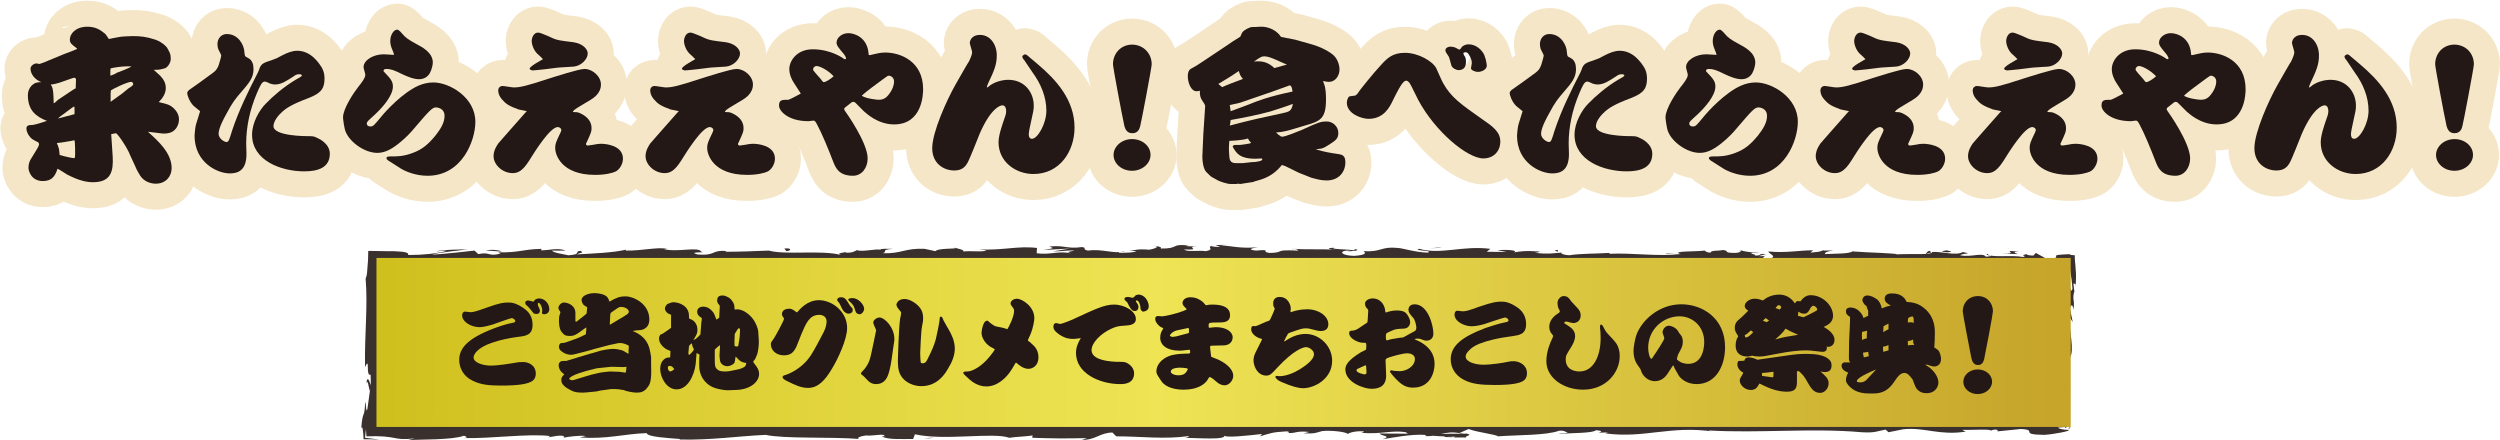 <?xml version="1.0" encoding="utf-8"?>
<!-- Generator: Adobe Illustrator 23.0.4, SVG Export Plug-In . SVG Version: 6.00 Build 0)  -->
<svg version="1.1" id="レイヤー_1" xmlns="http://www.w3.org/2000/svg" xmlns:xlink="http://www.w3.org/1999/xlink" x="0px"
	 y="0px" width="852px" height="150px" viewBox="0 0 852 150" style="enable-background:new 0 0 852 150;" xml:space="preserve">
<style type="text/css">
	.st0{fill:none;stroke:#F4E6C7;stroke-width:17.738;stroke-linecap:round;stroke-linejoin:round;}
	.st1{fill:#231815;}
	.st2{fill:#3A302E;}
	.st3{fill:url(#SVGID_1_);}
	.st4{fill:none;stroke:#000000;stroke-miterlimit:10;}
</style>
<g>
	<g>
		<g>
			<path class="st0" d="M21.9,18.4c0.1,0,4-1.5,4.3-1.7c0.1-0.1,0.1-0.1-0.1-0.3c-1.6-1.2-2.3-1.7-2.3-2.9c0-2,2-4.4,6-4.4
				c2.9,0,4.5,1.2,5.9,2.3c0.3,0.3,0.5,0.5,1.4,1.9c0.3-0.1,3-0.6,3.6-0.7c0.2-0.1,3.1-0.3,4.4-0.3c2.9,0,4.7,0.2,7.8,1.2
				c1.3,0.5,1.5,0.6,2.9,1.6c0.2,0.2,1,0.9,1.1,1.1c0.1,0.1,0.9,1.6,1,1.9c0.2,0.5,0.3,1.3,0.3,1.9c0,1.6-1.2,2.9-1.8,3.2
				c-1.9,0.6-2.5,0.6-4,0.6c0.3,0.3,1.9,1.7,2.2,2c1.1,1.2,1.9,2.4,1.9,4.2c0,1.9-1.1,3.5-2.4,4.8c3.1,0.7,3.7,0.9,4.9,1.9
				c1.2,1.1,2,2.4,2,4c0,2-1.2,4.1-3.3,4.6c-0.2,0.1-1.6,0.3-2.3,0.2l-5-0.6c3.6,3.2,8.1,7.3,8.1,12.4c0,2.8-2,5.3-5.4,5.3
				c-1.7,0-4-0.7-5.3-2.7c-0.3-0.5-1.3-2.1-1.6-3L44.4,53c-1-2.7-4.4-7.6-4.9-7.6c-0.2,0-1.2,0.3-1.6,0.3l0.5,7.6
				c0.3,5.1-0.6,8.8-6.7,8.8c-2.3,0-4.9-0.6-8.8-2.6c-0.5-0.3-2.8-1.8-3.3-2c-0.9,2.9-2.2,4.2-5,4.2c-3.9,0-4.9-3.4-4.9-4.5
				c0-1.5,0.5-2.4,0.7-2.8l2.2-3.6c0.1-0.2,0.7-1.1,0.7-1.6c0-0.3-0.2-0.7-0.3-0.7c-2-1-2.4-1.2-3.2-2.4c-0.2-0.3-0.8-1.3-0.8-2.3
				c0-1.1,0.9-1.2,2-1.2c1-0.1,3.2-0.8,5-1.4c-3.8-1.5-6.5-3.6-6.5-8.8c0-2.5,1.8-3.7,2-3.8c0.8-0.6,2-0.6,2.6-0.6
				c-3.6-1.5-3.7-4.2-3.7-4.6c0-1.1,1.4-1.8,2-1.8c0.1,0,0.9,0.2,1,0.2c0.2,0,1.2-0.4,1.5-0.5L21.9,18.4z M18.7,35l1.1-1l5.4-3.6
				l0.6-0.3c0-0.5,0.1-2.6,0.1-3.1c-0.1-0.2-0.2-0.5-0.5-0.5c-0.2,0-0.3,0.1-0.6,0.1l-4.6,1.6c-0.5,0.2-2.2,0.6-2.9,0.6
				c0.2,0.3,0.6,1,0.7,1.8c0.2,0.7,0.3,4,0.3,4.6L18.7,35z M25.3,53.9c0.3,0,0.3-0.9,0.3-1.4c0-1.4,0-3.4-0.1-4
				c-0.1-0.7-0.1-0.7-0.2-0.7c-0.2,0-0.7,0.2-0.9,0.2c-1.2,0.2-4,0.7-4.6,0.7c-0.1,0-0.4,0-0.4,0.1c0,0.1,0.2,0.6,0.3,0.7
				c0.2,0.5,0.3,1.1,0.4,1.3c0.2,1.4,0.2,1.6,0.2,2C22.9,53.6,25,53.9,25.3,53.9z M20.5,40.2l4.9-1.3v-2.1c-0.1-0.5-0.1-0.5-0.2-0.5
				c-0.2,0-3.9,2.9-4.7,3.4c-0.2,0.2-0.5,0.5-0.8,0.7L20.5,40.2z M39.8,24.8c1.5-0.5,4.3-1.7,5-2.1c-0.2-0.1-1.1-0.1-1.4-0.1
				c-2.1,0-5,0.5-5.7,0.7c-0.1,0.4-0.1,2.1-0.1,2.5C38.5,25.5,39.3,25.2,39.8,24.8z M41.6,31.9c1.8-1.4,1.9-1.6,2.2-1.8
				c0.7-0.4,1.6-1,1.6-1.4c0-0.4-0.3-0.8-0.7-0.8c-1.4,0-6.4,2.5-6.9,2.9c0,0.2-0.1,0.7-0.1,1.1v2.8L41.6,31.9z"/>
			<path class="st0" d="M68.2,37.9c-0.3-0.3-1.9-1.5-2.2-1.8c-1.5-1.5-2.2-3.7-2.2-4.4c0-0.4,0.4-0.8,0.6-1c3.5-2.4,3.9-2.8,8.2-5.9
				c1.1-0.8,1.8-1.7,2.4-4.2c0.2-0.6,0.4-1.5,0.4-1.7c0-0.3-0.8-1.6-0.9-1.9c-0.3-0.7-0.4-1.4-0.4-1.9c0-2,1.3-3.5,3.2-3.5
				c3.9,0,5.9,3.7,6,6.2c0.1,1.2,0.2,1.4,0.6,1.6c1.1,0.6,1.6,0.8,2.1,1.9c0.3,0.6,0.4,1.5,0.4,2.3c0,2.8-1.4,4.6-4.3,7.9
				c-1.7,2-2.8,3.2-5,7.4c-0.9,1.6-2.6,4.8-2.6,6.7c0,1.6,1.9,2.8,2.7,2.8c0.7,0,0.9-0.6,1.9-3.9c2.3-6.9,5.5-13.4,8.8-19.8
				c0.2-0.3,0.6-1.5,0.7-1.8c0.6-1.1,1.1-1.5,4-2.4c1.7-0.6,1.7-0.6,3.7-1.7c1.6-0.8,3.3-1.5,5-1.5c4.8,0,7.5,4.4,8.3,5.6
				c0.5,0.9,1,2,1,3.8c0,3.3-1,5-5.4,6.7c-5.9,2.2-7.6,3.5-8.8,4.5c-1.6,1.4-3.2,3.4-3.2,5.1c0,3.4,11.1,3.4,11.6,3.4
				c1.7,0,2.2,0,3.3,0.6c0.5,0.2,4.3,1.9,4.3,5.4c0,4.6-3.8,6-8.7,6c-7.8,0-17.8-3.6-17.8-12.5c0-4.1,2.5-8.4,4.7-10.6
				c2.3-2.4,6.2-5.8,10.3-8.2c1.4-0.8,1.5-0.8,2-1.3c-0.1-0.3-0.2-0.5-0.9-0.5c-0.9,0-1.4,0.3-1.9,0.7c-2.5,1.6-4.2,2.8-6.4,2.8
				c-0.6,0-1.2-0.2-1.6-0.3c-0.4-0.2-1.5-0.7-1.8-0.7c-1,0-1.5,1-2.9,4.3c-2.2,5.3-3.5,11-3.5,16.8c0,0.6,0.1,3.1,0.1,3.6
				c0,5.7-3,6.6-5.7,6.6c-4.1,0-12-3.6-12-12.9c0-0.7,0.3-3.2,0.5-3.8L68.2,37.9z"/>
			<path class="st0" d="M133.6,16.7c-0.4-0.9-0.6-1.9-0.6-2.7c0-2,1.1-3.9,2.4-3.9c0.4,0,1.2,0.8,1.6,1.3c1.2,1.4,1.8,1.9,4.9,3.6
				c1.9,1,5.6,2.9,5.6,6.3c0,0.7-0.3,2.3-1,3.6c-1,1.8-2.8,2.1-3.6,2.1c-1.9,0-3.9-0.8-6.2-1.9c-2.4-1.2-3.6-1.6-5-1.6
				c-0.2,0-1,0-1,0.7c0,0.1,0.1,0.2,0.2,0.3c2.2,2.3,3,3.2,3,5c0,3.1-3.5,7.1-6.2,9.6c-2.4,2.2-2.7,2.4-2.7,3c0,0.5,0.3,1,1.2,1
				c1,0,1.2-0.3,3.7-3.3c1.6-2,7.3-8.2,12.7-10.6c1.6-0.7,3.3-1.1,5.1-1.1c5.5,0,14.3,5.1,14.3,13.4c0,6.4-4.5,18.4-16.3,18.4
				c-4.1,0-7.5-1.5-9-2.4c-3.1-2-3.5-2.2-4.4-2.8c-0.2-0.2-0.6-0.4-0.6-0.8c0-0.5,0.5-0.6,1.7-0.6c1.6,0,3.9,0.1,7.3-1.2
				c3.3-1.2,5.3-3,7.7-5.9c1.8-2.3,3.1-4.4,3.1-6.7c0-2.8-2.8-2.9-2.9-2.9c-1.3,0-2.2,1-7.5,7.2c-0.9,1.1-2.7,3.1-5.1,5
				c-2.5,2-4.8,3.3-7.4,3.3c-4.4,0-9.4-3.7-10.8-7.2c-0.5-1.1-0.9-4.4-0.9-4.9c0-3,3.7-8.5,5.2-10.4c0.9-1.1,2.4-3,2.4-4.1
				c0-0.4-0.6-2.2-0.6-2.6c0-2.4,3.3-4.4,6.9-4.4c0.6,0,3,0.2,3.5,0.2C134.2,18.1,134.1,18,133.6,16.7z"/>
			<path class="st0" d="M179.6,37.9c-0.5-0.1-2.5-0.5-2.9-0.6c-3.3-1.2-4.3-1.9-5.6-3.4c-1.3-1.5-1.3-2.7-1.3-3.1
				c0-1.1,0.9-1.5,1.4-1.5c0.6,0,3.3,0.5,3.9,0.5c2.4,0,4.8-0.7,11.6-2.9c2.6-0.8,10.5-3.4,12.5-3.4c2.7,0,5.6,2.5,5.6,5.3
				c0,3.1-2.7,4.7-3.5,5.2c-4.9,2.9-5.4,3.2-6.1,4c0.2,0.2,0.2,0.2,0.5,0.2c0.8,0,1,0,1.8,0.3c0.9,0.4,4.1,1.8,4.1,5.2
				c0,1.2-0.2,1.6-1.8,5.1c-0.1,0-0.1,0.2-0.1,0.3c0,0.3,0.3,0.5,0.6,0.5c0.5,0,1.8-0.3,2.1-0.3c1-0.2,1.5-0.3,2.4-0.3
				c1.4,0,7.5,0.4,7.5,5.1c0,1.8-1.2,3.8-2.6,4.4c-0.9,0.4-3.2,1.1-6.9,1.1c-11.7,0-13.6-7.1-13.6-9.1c0-1.5,0.2-1.9,1.9-5.5
				c0.1-0.3,0.2-0.6,0.2-0.6c0-0.9-1-1.1-1.2-1.1c-2.6,0-7.7,8.1-9.8,11.5c-2.3,3.6-3.9,4.2-5.6,4.2c-3.5,0-6.5-2.9-6.5-5.8
				c0-2,1.2-3.7,1.6-4.3c0.5-0.5,2.9-3.4,3.5-4l6-6.8L179.6,37.9z M185,20.1c-0.3-0.3-1.8-1.8-1.9-1.8c-1.3-1.3-1.9-3.2-1.9-4.4
				c0-0.7,0.5-2.8,2.2-2.8c0.9,0,4.7,1.8,5.4,2.1c1.4,0.5,1.8,0.6,6.7,1.2c3.3,0.5,4.8,2.5,4.8,3.8c0,2-2.3,4.3-4.8,4.5l-4.8,0.3
				l-1,0.1l-4,0.5c-1,0.1-3.6,0.4-4.1,0.4c-0.3,0-1.1-0.2-1.1-0.6c0-0.8,4.2-3,4.5-3.2V20.1z"/>
			<path class="st0" d="M231.4,37.9c-0.5-0.1-2.5-0.5-2.9-0.6c-3.3-1.2-4.3-1.9-5.6-3.4c-1.3-1.5-1.3-2.7-1.3-3.1
				c0-1.1,0.9-1.5,1.4-1.5c0.6,0,3.3,0.5,3.9,0.5c2.4,0,4.8-0.7,11.6-2.9c2.6-0.8,10.5-3.4,12.5-3.4c2.7,0,5.6,2.5,5.6,5.3
				c0,3.1-2.7,4.7-3.5,5.2c-4.9,2.9-5.4,3.2-6.1,4c0.2,0.2,0.2,0.2,0.5,0.2c0.8,0,1,0,1.8,0.3c0.9,0.4,4.1,1.8,4.1,5.2
				c0,1.2-0.2,1.6-1.8,5.1c-0.1,0-0.1,0.2-0.1,0.3c0,0.3,0.3,0.5,0.6,0.5c0.5,0,1.8-0.3,2.1-0.3c1-0.2,1.5-0.3,2.4-0.3
				c1.4,0,7.5,0.4,7.5,5.1c0,1.8-1.2,3.8-2.6,4.4c-0.9,0.4-3.2,1.1-6.9,1.1c-11.7,0-13.6-7.1-13.6-9.1c0-1.5,0.2-1.9,1.9-5.5
				c0.1-0.3,0.2-0.6,0.2-0.6c0-0.9-1-1.1-1.2-1.1c-2.6,0-7.7,8.1-9.8,11.5c-2.3,3.6-3.9,4.2-5.6,4.2c-3.5,0-6.5-2.9-6.5-5.8
				c0-2,1.2-3.7,1.6-4.3c0.5-0.5,2.9-3.4,3.5-4l6-6.8L231.4,37.9z M236.9,20.1c-0.3-0.3-1.8-1.8-1.9-1.8c-1.3-1.3-1.9-3.2-1.9-4.4
				c0-0.7,0.5-2.8,2.2-2.8c0.9,0,4.7,1.8,5.4,2.1c1.4,0.5,1.8,0.6,6.7,1.2c3.3,0.5,4.8,2.5,4.8,3.8c0,2-2.3,4.3-4.8,4.5l-4.8,0.3
				l-1,0.1l-4,0.5c-1,0.1-3.6,0.4-4.1,0.4c-0.3,0-1.1-0.2-1.1-0.6c0-0.8,4.2-3,4.5-3.2V20.1z"/>
			<path class="st0" d="M272.8,31.7l-2.2-3.4c-0.8-1.2-1.6-2.9-1.6-4.8c0-2.6,2.4-6.7,8-6.7c6.2,0,10.4,3.1,10.4,3.1
				c0.4,0.3,0.5,0.3,0.9,0.2c0.2-0.5-0.7-1.7-0.9-1.9c-1.6-1.9-2.3-2.7-2.3-3.7c0-1.7,1.9-3.2,4-3.2c2.3,0,6.5,1.6,6.9,6.9
				c0,0.3,0,0.6,0.3,0.6c0.1,0,1.1-0.2,1.4-0.3c1.1-0.2,2.2-0.6,4-0.6c4.9,0,12.9,2.8,12.9,12.5c0,1.8-0.3,12-9.9,12
				c-5.6,0-9.6-3.9-10.2-4.4l-3-3c-0.2-0.2-0.5-0.3-0.7-0.3c-0.2,0-0.4,0.1-0.6,0.2c-0.7,0.5-1.7,1.4-2.4,1.9
				c-0.2,0.5,0,0.7,0.1,0.9c0.6,0.8,7.8,11,7.8,16.3c0,3.2-2,5.9-5,5.9c-4.8,0-5.9-2.7-6.7-4.7c-1.7-4.4-3.9-9.8-5.6-12.9
				c-0.5-0.9-0.7-1.2-1.2-1.2c-0.2,0-1.6,0.2-1.7,0.2c-6.8,0-10-3.4-10-5.3c0-2,1-2,3.2-2c0.2,0,3.2-1.5,4.2-2.1L272.8,31.7z
				 M278.3,22.5c-0.7,0-1.2,0.6-1.2,1.1c0,0.3,0.1,0.5,0.9,1.4c1.6,1.8,1.8,2,2.3,2.7c0.1,0.1,0.2,0.3,0.5,0.3c0.4,0,2-0.8,3.3-2
				C282,23.7,279.2,22.5,278.3,22.5z M293.8,32.7c1.7,1,5.2,1.3,5.6,1.3c1.1,0,2.3-0.2,3.5-1.8c1.4-1.8,1.8-3.4,1.8-4.4
				c0-1.3-1-2-1.8-2c-0.3,0-0.5,0.1-1.7,1c-2.5,1.8-6,4.4-7.4,5.7V32.7z"/>
			<path class="st0" d="M349,20.4c-0.1,0-0.6-0.7-0.6-1.1s0.5-0.6,0.9-0.8l0.6,0.2l3.9,3.3c6.1,5.2,12.4,12,12.4,21.5
				c0,8-5,15.8-14,15.8c-6.1,0-11.9-4.2-11.9-10.8c0-2.3,1.1-5.5,2-8.1c0.3-0.8,0.6-1.6,0.6-2.5c0-0.8-0.2-2-1.3-2
				c-0.7,0-3.9,0.9-7.7,9.6c-0.7,1.6-3.4,8.8-4.3,10.2c-0.8,1.3-1.9,2.4-4.4,2.4c-3.5,0-7.5-2.3-7.5-7.6c0-5.5,5-16.5,7.9-21.6
				c0.6-1.1,4.5-7.9,4.7-8.1c0.3-0.7,1-2.1,1-3c0-0.5-0.8-2.7-0.8-3.2c0-0.3,0.3-2.7,3.5-2.7c3.5,0,5.7,3.3,5.7,7
				c0,3.2-1,5.4-2.9,9.4c-0.3,0.6-0.4,1-0.5,1.5c0.2,0,0.3,0,0.5-0.2c1.6-1.5,4.5-2.4,6.8-2.4c5.7,0,8.7,4.4,8.7,8.8
				c0,1.3,0,1.4-1.4,7.7c-0.1,0.6-0.3,1.4-0.3,2c0,0.8,0.2,1.6,1.1,1.6c1.9,0,4.9-5.1,4.9-9.6c0-4.7-1.9-9.2-4.7-13L349,20.4z"/>
			<path class="st0" d="M392.5,21.9c0,1.1-3.6,20-3.9,21c-0.2,0.9-0.7,2.5-2.7,2.5c-2,0-2.6-1.6-2.9-3.4c-0.6-2.6-3.7-19.1-3.7-20.1
				c0-3.6,2.6-6.7,6.6-6.7C389.9,15.3,392.5,18.4,392.5,21.9z M392.1,52.8c0,2.9-2.8,5.4-6.3,5.4c-3.6,0-6.3-2.5-6.3-5.4
				c0-2.9,2.8-5.4,6.3-5.4C389.2,47.4,392.1,49.7,392.1,52.8z"/>
			<path class="st0" d="M448.4,50.9c3.1,0.9,4.9,1.2,7.7,1.6c1.3,0.2,2.4,0.5,2.4,2.8c0,3.3-2.2,6.2-6.4,6.2c-0.6,0-2-0.1-3.1-0.4
				l-2-0.5l-4.3-1.7l-4.7-2.3l-0.9-0.3l-0.2-0.1c-1.9,2.3-4.1,4.2-8.2,5.3l-1.1,0.3l-0.4,0.2l-4.5,0.7l-0.8-0.1
				c-0.1,0-0.1,0-0.6,0.1h-2c-1.1,0-3.7-0.9-4.2-1.2l-2-1.1c-0.6-0.3-0.7-0.6-1.2-1l-0.8-0.8c-1.4-1.4-1.4-5.5-1.3-6.2l0.3-6.8
				l0.6-9.1c0.1-0.6-0.1-0.9-0.7-1.8c-1-1.4-1.1-2.1-1.1-3.8c-0.3,0.1-0.7,0.2-1.1,0.2c-2,0-3-3.1-3-5.1c0-2,0.8-2.5,1.5-2.8
				c1.5-0.8,1.7-1,3.1-1.9l8.1-5.4c2.5-1.7,2.9-2,5.2-3.4c0.3-0.8,0.6-1.3,0.7-1.5c0.6-0.8,2.5-1.8,3.4-1.8h0.9l1.9-0.1
				c1.5-0.1,5,0.5,6.9,3.4l0.2,0.1l4.6,0.9l5,1.4c2.7,0.7,5.8,2,7.9,3.7c1.4,1.1,2.3,3.2,2.3,5.1c0,2.1-1.4,4.2-3.6,4.2
				c-0.6,0-1.1-0.1-2-0.3c0.1,0.3,0.5,1.5,0.6,1.8c0.2,1,0.4,2.1,0.4,4.5c0,6.6-2,7.4-6.9,8.8l-5,1.5c-2.3,0.7-4.3,0.9-4.8,0.9
				c-0.1,0-0.2,0.1-0.3,0.1c0.1,0.1,1.5,1.4,2,1.4c1.1,0,5.5-1.8,6.7-2.3c5.9-2.7,6.5-2.9,8.6-2.9c2,0,3.9,1.7,3.9,3.9
				c0,2-1,2.6-3,3.9c-1.6,1-2.2,1.4-3.3,1.5L448.4,50.9z M416.5,29.7c2.2-1,3.9-1.6,7.1-2.8c-0.7-0.8-1.1-1.4-1.4-2.7
				c-3.4,2.3-4.5,2.9-7,4.4C415.7,29,416,29.3,416.5,29.7z M420.1,49.9c0.1-0.2,0.2-0.5,0.9-0.5h1.6l1.5-0.2
				c1.1-0.2,1.7-0.2,2.3-0.5c-0.6-0.6-0.8-0.9-1.1-1.5c-2.1,0.7-6.2,0.8-6.3,0.8c-0.1,0.3-0.1,0.3-0.1,0.7l-0.1,1.9l0.1,2
				c0.1,1.8,0.2,3,2.4,3h2.2l1.8-0.2c0.3-0.1,2-0.2,2.4-0.2c0.7-0.1,2.5-0.3,2.5-0.9c0-0.2-0.2-0.3-0.4-0.3c-0.3,0-1.8,0.1-2,0.1
				c-5.1,0-6.4-1.7-7.7-4.1V49.9z M437,38.6c2.3-0.5,3.2-0.7,3.6-3.2c-1.2,0.5-6.6,2.3-7.7,2.6c-4.4,1.2-9,2.1-13.5,2.9
				c-0.1,1.2-0.2,1.5-0.3,1.9C426.2,40.9,430.4,40,437,38.6z M419.4,37.9c2-0.7,4.1-1.5,6.2-2.3c3.2-1.3,6.8-2.7,14.9-4.4
				c-0.1-0.8-0.3-2.1-1-2.1c-0.1,0-5.4,2-6.1,2.2c-2.7,0.9-6.9,2.4-9.6,3.3c-1.2,0.5-2.4,0.7-4.7,1.2
				C419.2,36.6,419.3,36.8,419.4,37.9z M437.6,21.6l-2.7-1.2c-1.6-0.7-2.9-1.2-4-1.2c-1,0-1.2,0.2-3.6,1.8c0.6-0.1,1.1-0.1,1.6-0.1
				c2.9,0,4.5,1.5,5.4,2.3l4.3-1.2L437.6,21.6z"/>
			<path class="st0" d="M459,35c0-0.9,0.5-2,0.8-2.1c0.3-0.2,1.9-0.2,2.2-0.4c0.6-0.4,1.1-1.2,1.2-1.4c0.1-0.2,4.5-5.8,7.4-8.9
				c2.1-2.3,3.9-4.2,8.2-4.2c4.6,0,9.5,2.9,10.7,5.3c0.4,0.8,1.9,4.4,2.3,5c2.7,4.9,6.2,7.3,13.3,12.3c3.5,2.4,6.2,4.3,6.2,7.6
				c0,3.7-2.7,5.8-5.7,5.8c-5.6,0-16.6-9.3-22.3-20c-0.5-0.9-2.4-5-2.9-5.7c-0.5-0.6-0.8-0.8-1.1-0.8c-0.7,0-1.5,0.3-4.6,6.7
				c-1.1,2.3-3.1,6.3-8.3,6.3C464.1,40.5,459,38.8,459,35z M499.4,17.8c-0.3,0-0.7,0.1-0.7,0.4c0,0.2,0.4,1,0.6,1.2
				c0.3,0.6,0.3,1.3,0.3,1.7c0,1.8-0.8,2.8-2.6,2.8c-0.4,0-2.1-0.5-2.4-1.7c-0.3-1-0.7-2.7-0.8-2.8c-1.1-1.6-1.2-1.8-1.2-2.3
				c0-0.8,1-1.2,1.6-1.2c0.8,0,1.7,0.2,2.1,0.5c0.1,0,0.9,0.5,1.1,0.5c0.2,0,0.6-0.6,0.9-1c0.2-0.2,1.1-0.8,2.1-0.8
				c2.8,0,4.4,2,4.9,2.7c0.9,1.1,1.4,3.9,1.4,4.6c0,1.2-1.6,2.1-3,2.1c-1.2,0-2.4-0.7-2.4-1.2c0-0.1,0.3-1.5,0.3-1.8
				c0-1.5-0.9-2.7-1.2-3.2C500.1,18,499.9,17.8,499.4,17.8z"/>
			<path class="st0" d="M518.9,37.9c-0.3-0.3-1.9-1.5-2.2-1.8c-1.5-1.5-2.2-3.7-2.2-4.4c0-0.4,0.4-0.8,0.6-1
				c3.5-2.4,3.9-2.8,8.2-5.9c1.1-0.8,1.8-1.7,2.4-4.2c0.2-0.6,0.4-1.5,0.4-1.7c0-0.3-0.8-1.6-0.9-1.9c-0.3-0.7-0.4-1.4-0.4-1.9
				c0-2,1.3-3.5,3.2-3.5c3.9,0,5.9,3.7,6,6.2c0.1,1.2,0.2,1.4,0.6,1.6c1.1,0.6,1.6,0.8,2.1,1.9c0.3,0.6,0.4,1.5,0.4,2.3
				c0,2.8-1.4,4.6-4.3,7.9c-1.7,2-2.8,3.2-5,7.4c-0.9,1.6-2.6,4.8-2.6,6.7c0,1.6,1.9,2.8,2.7,2.8c0.7,0,0.9-0.6,1.9-3.9
				c2.3-6.9,5.5-13.4,8.8-19.8c0.2-0.3,0.6-1.5,0.7-1.8c0.6-1.1,1.1-1.5,4-2.4c1.7-0.6,1.7-0.6,3.7-1.7c1.6-0.8,3.3-1.5,5-1.5
				c4.8,0,7.5,4.4,8.3,5.6c0.5,0.9,1,2,1,3.8c0,3.3-1,5-5.4,6.7c-5.9,2.2-7.6,3.5-8.8,4.5c-1.6,1.4-3.2,3.4-3.2,5.1
				c0,3.4,11.1,3.4,11.6,3.4c1.7,0,2.2,0,3.3,0.6c0.5,0.2,4.3,1.9,4.3,5.4c0,4.6-3.8,6-8.7,6c-7.8,0-17.8-3.6-17.8-12.5
				c0-4.1,2.5-8.4,4.7-10.6c2.3-2.4,6.2-5.8,10.3-8.2c1.4-0.8,1.5-0.8,2-1.3c-0.1-0.3-0.2-0.5-0.9-0.5c-0.8,0-1.4,0.3-1.9,0.7
				c-2.5,1.6-4.2,2.8-6.4,2.8c-0.6,0-1.2-0.2-1.6-0.3c-0.4-0.2-1.5-0.7-1.8-0.7c-1,0-1.5,1-2.9,4.3c-2.2,5.3-3.5,11-3.5,16.8
				c0,0.6,0.1,3.1,0.1,3.6c0,5.7-3,6.6-5.7,6.6c-4.1,0-12-3.6-12-12.9c0-0.7,0.3-3.2,0.5-3.8L518.9,37.9z"/>
			<path class="st0" d="M584.3,16.7c-0.4-0.9-0.6-1.9-0.6-2.7c0-2,1.1-3.9,2.4-3.9c0.4,0,1.2,0.8,1.6,1.3c1.2,1.4,1.8,1.9,4.9,3.6
				c1.9,1,5.6,2.9,5.6,6.3c0,0.7-0.3,2.3-1,3.6c-1,1.8-2.8,2.1-3.6,2.1c-1.9,0-3.9-0.8-6.2-1.9c-2.4-1.2-3.6-1.6-5-1.6
				c-0.2,0-1,0-1,0.7c0,0.1,0.1,0.2,0.2,0.3c2.2,2.3,3,3.2,3,5c0,3.1-3.5,7.1-6.2,9.6c-2.4,2.2-2.7,2.4-2.7,3c0,0.5,0.3,1,1.2,1
				c1,0,1.2-0.3,3.7-3.3c1.6-2,7.3-8.2,12.7-10.6c1.6-0.7,3.3-1.1,5.1-1.1c5.5,0,14.3,5.1,14.3,13.4c0,6.4-4.5,18.4-16.3,18.4
				c-4.1,0-7.5-1.5-9-2.4c-3.1-2-3.5-2.2-4.4-2.8c-0.2-0.2-0.6-0.4-0.6-0.8c0-0.5,0.5-0.6,1.7-0.6c1.6,0,3.9,0.1,7.3-1.2
				c3.3-1.2,5.3-3,7.7-5.9c1.8-2.3,3.1-4.4,3.1-6.7c0-2.8-2.8-2.9-2.9-2.9c-1.3,0-2.2,1-7.5,7.2c-0.9,1.1-2.7,3.1-5.1,5
				c-2.5,2-4.8,3.3-7.4,3.3c-4.4,0-9.4-3.7-10.8-7.2c-0.5-1.1-0.9-4.4-0.9-4.9c0-3,3.7-8.5,5.2-10.4c0.9-1.1,2.4-3,2.4-4.1
				c0-0.4-0.6-2.2-0.6-2.6c0-2.4,3.3-4.4,6.9-4.4c0.6,0,3,0.2,3.5,0.2C584.9,18.1,584.8,18,584.3,16.7z"/>
			<path class="st0" d="M630.2,37.9c-0.5-0.1-2.5-0.5-2.9-0.6c-3.3-1.2-4.3-1.9-5.6-3.4c-1.3-1.5-1.3-2.7-1.3-3.1
				c0-1.1,0.9-1.5,1.4-1.5c0.6,0,3.3,0.5,3.9,0.5c2.4,0,4.8-0.7,11.6-2.9c2.6-0.8,10.5-3.4,12.5-3.4c2.7,0,5.6,2.5,5.6,5.3
				c0,3.1-2.7,4.7-3.5,5.2c-4.9,2.9-5.4,3.2-6.1,4c0.2,0.2,0.2,0.2,0.5,0.2c0.8,0,1,0,1.8,0.3c0.9,0.4,4.1,1.8,4.1,5.2
				c0,1.2-0.2,1.6-1.8,5.1c-0.1,0-0.1,0.2-0.1,0.3c0,0.3,0.3,0.5,0.6,0.5c0.5,0,1.8-0.3,2.1-0.3c1-0.2,1.5-0.3,2.4-0.3
				c1.4,0,7.5,0.4,7.5,5.1c0,1.8-1.2,3.8-2.6,4.4c-0.9,0.4-3.2,1.1-6.9,1.1c-11.7,0-13.6-7.1-13.6-9.1c0-1.5,0.2-1.9,1.9-5.5
				c0.1-0.3,0.2-0.6,0.2-0.6c0-0.9-1-1.1-1.2-1.1c-2.6,0-7.7,8.1-9.8,11.5c-2.3,3.6-3.9,4.2-5.6,4.2c-3.5,0-6.5-2.9-6.5-5.8
				c0-2,1.2-3.7,1.6-4.3c0.5-0.5,2.9-3.4,3.5-4l6-6.8L630.2,37.9z M635.7,20.1c-0.3-0.3-1.8-1.8-1.9-1.8c-1.3-1.3-1.9-3.2-1.9-4.4
				c0-0.7,0.5-2.8,2.2-2.8c0.9,0,4.7,1.8,5.4,2.1c1.4,0.5,1.8,0.6,6.7,1.2c3.3,0.5,4.8,2.5,4.8,3.8c0,2-2.3,4.3-4.8,4.5l-4.8,0.3
				l-1,0.1l-4,0.5c-1,0.1-3.6,0.4-4.1,0.4c-0.3,0-1.1-0.2-1.1-0.6c0-0.8,4.2-3,4.5-3.2V20.1z"/>
			<path class="st0" d="M682.1,37.9c-0.5-0.1-2.5-0.5-2.9-0.6c-3.3-1.2-4.3-1.9-5.6-3.4c-1.3-1.5-1.3-2.7-1.3-3.1
				c0-1.1,0.9-1.5,1.4-1.5c0.6,0,3.3,0.5,3.9,0.5c2.4,0,4.8-0.7,11.6-2.9c2.6-0.8,10.5-3.4,12.5-3.4c2.7,0,5.6,2.5,5.6,5.3
				c0,3.1-2.7,4.7-3.5,5.2c-4.9,2.9-5.4,3.2-6.1,4c0.2,0.2,0.2,0.2,0.5,0.2c0.8,0,1,0,1.8,0.3c0.9,0.4,4.1,1.8,4.1,5.2
				c0,1.2-0.2,1.6-1.8,5.1c-0.1,0-0.1,0.2-0.1,0.3c0,0.3,0.3,0.5,0.6,0.5c0.5,0,1.8-0.3,2.1-0.3c1-0.2,1.5-0.3,2.4-0.3
				c1.4,0,7.5,0.4,7.5,5.1c0,1.8-1.2,3.8-2.6,4.4c-0.9,0.4-3.2,1.1-6.9,1.1c-11.7,0-13.6-7.1-13.6-9.1c0-1.5,0.2-1.9,1.9-5.5
				c0.1-0.3,0.2-0.6,0.2-0.6c0-0.9-1-1.1-1.2-1.1c-2.6,0-7.7,8.1-9.8,11.5c-2.3,3.6-3.9,4.2-5.6,4.2c-3.5,0-6.5-2.9-6.5-5.8
				c0-2,1.2-3.7,1.6-4.3c0.5-0.5,2.9-3.4,3.5-4l6-6.8L682.1,37.9z M687.5,20.1c-0.3-0.3-1.8-1.8-1.9-1.8c-1.3-1.3-1.9-3.2-1.9-4.4
				c0-0.7,0.5-2.8,2.2-2.8c0.9,0,4.7,1.8,5.4,2.1c1.4,0.5,1.8,0.6,6.7,1.2c3.3,0.5,4.8,2.5,4.8,3.8c0,2-2.3,4.3-4.8,4.5l-4.8,0.3
				l-1,0.1l-4,0.5c-1,0.1-3.6,0.4-4.1,0.4c-0.3,0-1.1-0.2-1.1-0.6c0-0.8,4.2-3,4.5-3.2V20.1z"/>
			<path class="st0" d="M723.5,31.7l-2.2-3.4c-0.8-1.2-1.6-2.9-1.6-4.8c0-2.6,2.4-6.7,8-6.7c6.2,0,10.4,3.1,10.4,3.1
				c0.4,0.3,0.5,0.3,0.9,0.2c0.2-0.5-0.7-1.7-0.9-1.9c-1.6-1.9-2.3-2.7-2.3-3.7c0-1.7,1.9-3.2,4-3.2c2.3,0,6.5,1.6,6.9,6.9
				c0,0.3,0,0.6,0.3,0.6c0.1,0,1.1-0.2,1.4-0.3c1.1-0.2,2.2-0.6,4-0.6c4.9,0,12.9,2.8,12.9,12.5c0,1.8-0.3,12-9.9,12
				c-5.6,0-9.6-3.9-10.2-4.4l-3-3c-0.2-0.2-0.5-0.3-0.7-0.3c-0.2,0-0.4,0.1-0.6,0.2c-0.7,0.5-1.7,1.4-2.4,1.9
				c-0.2,0.5,0,0.7,0.1,0.9c0.6,0.8,7.8,11,7.8,16.3c0,3.2-2,5.9-5,5.9c-4.8,0-5.9-2.7-6.7-4.7c-1.7-4.4-3.9-9.8-5.6-12.9
				c-0.5-0.9-0.7-1.2-1.2-1.2c-0.2,0-1.6,0.2-1.7,0.2c-6.8,0-10-3.4-10-5.3c0-2,1-2,3.2-2c0.2,0,3.2-1.5,4.2-2.1L723.5,31.7z
				 M729,22.5c-0.7,0-1.2,0.6-1.2,1.1c0,0.3,0.1,0.5,0.9,1.4c1.6,1.8,1.8,2,2.3,2.7c0.1,0.1,0.2,0.3,0.5,0.3c0.4,0,2-0.8,3.3-2
				C732.6,23.7,729.9,22.5,729,22.5z M744.4,32.7c1.7,1,5.2,1.3,5.6,1.3c1.1,0,2.3-0.2,3.5-1.8c1.4-1.8,1.8-3.4,1.8-4.4
				c0-1.3-1-2-1.8-2c-0.3,0-0.5,0.1-1.7,1c-2.5,1.8-6,4.4-7.4,5.7V32.7z"/>
			<path class="st0" d="M799.6,20.4c-0.1,0-0.6-0.7-0.6-1.1s0.5-0.6,0.9-0.8l0.6,0.2l3.9,3.3c6.1,5.2,12.4,12,12.4,21.5
				c0,8-5,15.8-14,15.8c-6.1,0-11.9-4.2-11.9-10.8c0-2.3,1.1-5.5,2-8.1c0.3-0.8,0.6-1.6,0.6-2.5c0-0.8-0.2-2-1.3-2
				c-0.7,0-3.9,0.9-7.7,9.6c-0.7,1.6-3.4,8.8-4.3,10.2c-0.8,1.3-1.9,2.4-4.4,2.4c-3.5,0-7.5-2.3-7.5-7.6c0-5.5,5-16.5,7.9-21.6
				c0.6-1.1,4.5-7.9,4.7-8.1c0.3-0.7,1-2.1,1-3c0-0.5-0.8-2.7-0.8-3.2c0-0.3,0.3-2.7,3.5-2.7c3.5,0,5.7,3.3,5.7,7
				c0,3.2-1,5.4-2.9,9.4c-0.3,0.6-0.4,1-0.5,1.5c0.2,0,0.3,0,0.5-0.2c1.6-1.5,4.5-2.4,6.8-2.4c5.7,0,8.7,4.4,8.7,8.8
				c0,1.3,0,1.4-1.4,7.7c-0.1,0.6-0.3,1.4-0.3,2c0,0.8,0.2,1.6,1.1,1.6c1.9,0,4.9-5.1,4.9-9.6c0-4.7-1.9-9.2-4.7-13L799.6,20.4z"/>
			<path class="st0" d="M843.1,21.9c0,1.1-3.6,20-3.9,21c-0.2,0.9-0.7,2.5-2.7,2.5s-2.6-1.6-2.9-3.4c-0.6-2.6-3.7-19.1-3.7-20.1
				c0-3.6,2.6-6.7,6.6-6.7C840.6,15.3,843.1,18.4,843.1,21.9z M842.8,52.8c0,2.9-2.8,5.4-6.3,5.4c-3.6,0-6.3-2.5-6.3-5.4
				c0-2.9,2.8-5.4,6.3-5.4C839.9,47.4,842.8,49.7,842.8,52.8z"/>
		</g>
		<g>
			<path class="st1" d="M21.9,18.4c0.1,0,4-1.5,4.3-1.7c0.1-0.1,0.1-0.1-0.1-0.3c-1.6-1.2-2.3-1.7-2.3-2.9c0-2,2-4.4,6-4.4
				c2.9,0,4.5,1.2,5.9,2.3c0.3,0.3,0.5,0.5,1.4,1.9c0.3-0.1,3-0.6,3.6-0.7c0.2-0.1,3.1-0.3,4.4-0.3c2.9,0,4.7,0.2,7.8,1.2
				c1.3,0.5,1.5,0.6,2.9,1.6c0.2,0.2,1,0.9,1.1,1.1c0.1,0.1,0.9,1.6,1,1.9c0.2,0.5,0.3,1.3,0.3,1.9c0,1.6-1.2,2.9-1.8,3.2
				c-1.9,0.6-2.5,0.6-4,0.6c0.3,0.3,1.9,1.7,2.2,2c1.1,1.2,1.9,2.4,1.9,4.2c0,1.9-1.1,3.5-2.4,4.8c3.1,0.7,3.7,0.9,4.9,1.9
				c1.2,1.1,2,2.4,2,4c0,2-1.2,4.1-3.3,4.6c-0.2,0.1-1.6,0.3-2.3,0.2l-5-0.6c3.6,3.2,8.1,7.3,8.1,12.4c0,2.8-2,5.3-5.4,5.3
				c-1.7,0-4-0.7-5.3-2.7c-0.3-0.5-1.3-2.1-1.6-3L44.4,53c-1-2.7-4.4-7.6-4.9-7.6c-0.2,0-1.2,0.3-1.6,0.3l0.5,7.6
				c0.3,5.1-0.6,8.8-6.7,8.8c-2.3,0-4.9-0.6-8.8-2.6c-0.5-0.3-2.8-1.8-3.3-2c-0.9,2.9-2.2,4.2-5,4.2c-3.9,0-4.9-3.4-4.9-4.5
				c0-1.5,0.5-2.4,0.7-2.8l2.2-3.6c0.1-0.2,0.7-1.1,0.7-1.6c0-0.3-0.2-0.7-0.3-0.7c-2-1-2.4-1.2-3.2-2.4c-0.2-0.3-0.8-1.3-0.8-2.3
				c0-1.1,0.9-1.2,2-1.2c1-0.1,3.2-0.8,5-1.4c-3.8-1.5-6.5-3.6-6.5-8.8c0-2.5,1.8-3.7,2-3.8c0.8-0.6,2-0.6,2.6-0.6
				c-3.6-1.5-3.7-4.2-3.7-4.6c0-1.1,1.4-1.8,2-1.8c0.1,0,0.9,0.2,1,0.2c0.2,0,1.2-0.4,1.5-0.5L21.9,18.4z M18.7,35l1.1-1l5.4-3.6
				l0.6-0.3c0-0.5,0.1-2.6,0.1-3.1c-0.1-0.2-0.2-0.5-0.5-0.5c-0.2,0-0.3,0.1-0.6,0.1l-4.6,1.6c-0.5,0.2-2.2,0.6-2.9,0.6
				c0.2,0.3,0.6,1,0.7,1.8c0.2,0.7,0.3,4,0.3,4.6L18.7,35z M25.3,53.9c0.3,0,0.3-0.9,0.3-1.4c0-1.4,0-3.4-0.1-4
				c-0.1-0.7-0.1-0.7-0.2-0.7c-0.2,0-0.7,0.2-0.9,0.2c-1.2,0.2-4,0.7-4.6,0.7c-0.1,0-0.4,0-0.4,0.1c0,0.1,0.2,0.6,0.3,0.7
				c0.2,0.5,0.3,1.1,0.4,1.3c0.2,1.4,0.2,1.6,0.2,2C22.9,53.6,25,53.9,25.3,53.9z M20.5,40.2l4.9-1.3v-2.1c-0.1-0.5-0.1-0.5-0.2-0.5
				c-0.2,0-3.9,2.9-4.7,3.4c-0.2,0.2-0.5,0.5-0.8,0.7L20.5,40.2z M39.8,24.8c1.5-0.5,4.3-1.7,5-2.1c-0.2-0.1-1.1-0.1-1.4-0.1
				c-2.1,0-5,0.5-5.7,0.7c-0.1,0.4-0.1,2.1-0.1,2.5C38.5,25.5,39.3,25.2,39.8,24.8z M41.6,31.9c1.8-1.4,1.9-1.6,2.2-1.8
				c0.7-0.4,1.6-1,1.6-1.4c0-0.4-0.3-0.8-0.7-0.8c-1.4,0-6.4,2.5-6.9,2.9c0,0.2-0.1,0.7-0.1,1.1v2.8L41.6,31.9z"/>
			<path class="st1" d="M68.2,37.9c-0.3-0.3-1.9-1.5-2.2-1.8c-1.5-1.5-2.2-3.7-2.2-4.4c0-0.4,0.4-0.8,0.6-1c3.5-2.4,3.9-2.8,8.2-5.9
				c1.1-0.8,1.8-1.7,2.4-4.2c0.2-0.6,0.4-1.5,0.4-1.7c0-0.3-0.8-1.6-0.9-1.9c-0.3-0.7-0.4-1.4-0.4-1.9c0-2,1.3-3.5,3.2-3.5
				c3.9,0,5.9,3.7,6,6.2c0.1,1.2,0.2,1.4,0.6,1.6c1.1,0.6,1.6,0.8,2.1,1.9c0.3,0.6,0.4,1.5,0.4,2.3c0,2.8-1.4,4.6-4.3,7.9
				c-1.7,2-2.8,3.2-5,7.4c-0.9,1.6-2.6,4.8-2.6,6.7c0,1.6,1.9,2.8,2.7,2.8c0.7,0,0.9-0.6,1.9-3.9c2.3-6.9,5.5-13.4,8.8-19.8
				c0.2-0.3,0.6-1.5,0.7-1.8c0.6-1.1,1.1-1.5,4-2.4c1.7-0.6,1.7-0.6,3.7-1.7c1.6-0.8,3.3-1.5,5-1.5c4.8,0,7.5,4.4,8.3,5.6
				c0.5,0.9,1,2,1,3.8c0,3.3-1,5-5.4,6.7c-5.9,2.2-7.6,3.5-8.8,4.5c-1.6,1.4-3.2,3.4-3.2,5.1c0,3.4,11.1,3.4,11.6,3.4
				c1.7,0,2.2,0,3.3,0.6c0.5,0.2,4.3,1.9,4.3,5.4c0,4.6-3.8,6-8.7,6c-7.8,0-17.8-3.6-17.8-12.5c0-4.1,2.5-8.4,4.7-10.6
				c2.3-2.4,6.2-5.8,10.3-8.2c1.4-0.8,1.5-0.8,2-1.3c-0.1-0.3-0.2-0.5-0.9-0.5c-0.9,0-1.4,0.3-1.9,0.7c-2.5,1.6-4.2,2.8-6.4,2.8
				c-0.6,0-1.2-0.2-1.6-0.3c-0.4-0.2-1.5-0.7-1.8-0.7c-1,0-1.5,1-2.9,4.3c-2.2,5.3-3.5,11-3.5,16.8c0,0.6,0.1,3.1,0.1,3.6
				c0,5.7-3,6.6-5.7,6.6c-4.1,0-12-3.6-12-12.9c0-0.7,0.3-3.2,0.5-3.8L68.2,37.9z"/>
			<path class="st1" d="M133.6,16.7c-0.4-0.9-0.6-1.9-0.6-2.7c0-2,1.1-3.9,2.4-3.9c0.4,0,1.2,0.8,1.6,1.3c1.2,1.4,1.8,1.9,4.9,3.6
				c1.9,1,5.6,2.9,5.6,6.3c0,0.7-0.3,2.3-1,3.6c-1,1.8-2.8,2.1-3.6,2.1c-1.9,0-3.9-0.8-6.2-1.9c-2.4-1.2-3.6-1.6-5-1.6
				c-0.2,0-1,0-1,0.7c0,0.1,0.1,0.2,0.2,0.3c2.2,2.3,3,3.2,3,5c0,3.1-3.5,7.1-6.2,9.6c-2.4,2.2-2.7,2.4-2.7,3c0,0.5,0.3,1,1.2,1
				c1,0,1.2-0.3,3.7-3.3c1.6-2,7.3-8.2,12.7-10.6c1.6-0.7,3.3-1.1,5.1-1.1c5.5,0,14.3,5.1,14.3,13.4c0,6.4-4.5,18.4-16.3,18.4
				c-4.1,0-7.5-1.5-9-2.4c-3.1-2-3.5-2.2-4.4-2.8c-0.2-0.2-0.6-0.4-0.6-0.8c0-0.5,0.5-0.6,1.7-0.6c1.6,0,3.9,0.1,7.3-1.2
				c3.3-1.2,5.3-3,7.7-5.9c1.8-2.3,3.1-4.4,3.1-6.7c0-2.8-2.8-2.9-2.9-2.9c-1.3,0-2.2,1-7.5,7.2c-0.9,1.1-2.7,3.1-5.1,5
				c-2.5,2-4.8,3.3-7.4,3.3c-4.4,0-9.4-3.7-10.8-7.2c-0.5-1.1-0.9-4.4-0.9-4.9c0-3,3.7-8.5,5.2-10.4c0.9-1.1,2.4-3,2.4-4.1
				c0-0.4-0.6-2.2-0.6-2.6c0-2.4,3.3-4.4,6.9-4.4c0.6,0,3,0.2,3.5,0.2C134.2,18.1,134.1,18,133.6,16.7z"/>
			<path class="st1" d="M179.6,37.9c-0.5-0.1-2.5-0.5-2.9-0.6c-3.3-1.2-4.3-1.9-5.6-3.4c-1.3-1.5-1.3-2.7-1.3-3.1
				c0-1.1,0.9-1.5,1.4-1.5c0.6,0,3.3,0.5,3.9,0.5c2.4,0,4.8-0.7,11.6-2.9c2.6-0.8,10.5-3.4,12.5-3.4c2.7,0,5.6,2.5,5.6,5.3
				c0,3.1-2.7,4.7-3.5,5.2c-4.9,2.9-5.4,3.2-6.1,4c0.2,0.2,0.2,0.2,0.5,0.2c0.8,0,1,0,1.8,0.3c0.9,0.4,4.1,1.8,4.1,5.2
				c0,1.2-0.2,1.6-1.8,5.1c-0.1,0-0.1,0.2-0.1,0.3c0,0.3,0.3,0.5,0.6,0.5c0.5,0,1.8-0.3,2.1-0.3c1-0.2,1.5-0.3,2.4-0.3
				c1.4,0,7.5,0.4,7.5,5.1c0,1.8-1.2,3.8-2.6,4.4c-0.9,0.4-3.2,1.1-6.9,1.1c-11.7,0-13.6-7.1-13.6-9.1c0-1.5,0.2-1.9,1.9-5.5
				c0.1-0.3,0.2-0.6,0.2-0.6c0-0.9-1-1.1-1.2-1.1c-2.6,0-7.7,8.1-9.8,11.5c-2.3,3.6-3.9,4.2-5.6,4.2c-3.5,0-6.5-2.9-6.5-5.8
				c0-2,1.2-3.7,1.6-4.3c0.5-0.5,2.9-3.4,3.5-4l6-6.8L179.6,37.9z M185,20.1c-0.3-0.3-1.8-1.8-1.9-1.8c-1.3-1.3-1.9-3.2-1.9-4.4
				c0-0.7,0.5-2.8,2.2-2.8c0.9,0,4.7,1.8,5.4,2.1c1.4,0.5,1.8,0.6,6.7,1.2c3.3,0.5,4.8,2.5,4.8,3.8c0,2-2.3,4.3-4.8,4.5l-4.8,0.3
				l-1,0.1l-4,0.5c-1,0.1-3.6,0.4-4.1,0.4c-0.3,0-1.1-0.2-1.1-0.6c0-0.8,4.2-3,4.5-3.2V20.1z"/>
			<path class="st1" d="M231.4,37.9c-0.5-0.1-2.5-0.5-2.9-0.6c-3.3-1.2-4.3-1.9-5.6-3.4c-1.3-1.5-1.3-2.7-1.3-3.1
				c0-1.1,0.9-1.5,1.4-1.5c0.6,0,3.3,0.5,3.9,0.5c2.4,0,4.8-0.7,11.6-2.9c2.6-0.8,10.5-3.4,12.5-3.4c2.7,0,5.6,2.5,5.6,5.3
				c0,3.1-2.7,4.7-3.5,5.2c-4.9,2.9-5.4,3.2-6.1,4c0.2,0.2,0.2,0.2,0.5,0.2c0.8,0,1,0,1.8,0.3c0.9,0.4,4.1,1.8,4.1,5.2
				c0,1.2-0.2,1.6-1.8,5.1c-0.1,0-0.1,0.2-0.1,0.3c0,0.3,0.3,0.5,0.6,0.5c0.5,0,1.8-0.3,2.1-0.3c1-0.2,1.5-0.3,2.4-0.3
				c1.4,0,7.5,0.4,7.5,5.1c0,1.8-1.2,3.8-2.6,4.4c-0.9,0.4-3.2,1.1-6.9,1.1c-11.7,0-13.6-7.1-13.6-9.1c0-1.5,0.2-1.9,1.9-5.5
				c0.1-0.3,0.2-0.6,0.2-0.6c0-0.9-1-1.1-1.2-1.1c-2.6,0-7.7,8.1-9.8,11.5c-2.3,3.6-3.9,4.2-5.6,4.2c-3.5,0-6.5-2.9-6.5-5.8
				c0-2,1.2-3.7,1.6-4.3c0.5-0.5,2.9-3.4,3.5-4l6-6.8L231.4,37.9z M236.9,20.1c-0.3-0.3-1.8-1.8-1.9-1.8c-1.3-1.3-1.9-3.2-1.9-4.4
				c0-0.7,0.5-2.8,2.2-2.8c0.9,0,4.7,1.8,5.4,2.1c1.4,0.5,1.8,0.6,6.7,1.2c3.3,0.5,4.8,2.5,4.8,3.8c0,2-2.3,4.3-4.8,4.5l-4.8,0.3
				l-1,0.1l-4,0.5c-1,0.1-3.6,0.4-4.1,0.4c-0.3,0-1.1-0.2-1.1-0.6c0-0.8,4.2-3,4.5-3.2V20.1z"/>
			<path class="st1" d="M272.8,31.7l-2.2-3.4c-0.8-1.2-1.6-2.9-1.6-4.8c0-2.6,2.4-6.7,8-6.7c6.2,0,10.4,3.1,10.4,3.1
				c0.4,0.3,0.5,0.3,0.9,0.2c0.2-0.5-0.7-1.7-0.9-1.9c-1.6-1.9-2.3-2.7-2.3-3.7c0-1.7,1.9-3.2,4-3.2c2.3,0,6.5,1.6,6.9,6.9
				c0,0.3,0,0.6,0.3,0.6c0.1,0,1.1-0.2,1.4-0.3c1.1-0.2,2.2-0.6,4-0.6c4.9,0,12.9,2.8,12.9,12.5c0,1.8-0.3,12-9.9,12
				c-5.6,0-9.6-3.9-10.2-4.4l-3-3c-0.2-0.2-0.5-0.3-0.7-0.3c-0.2,0-0.4,0.1-0.6,0.2c-0.7,0.5-1.7,1.4-2.4,1.9
				c-0.2,0.5,0,0.7,0.1,0.9c0.6,0.8,7.8,11,7.8,16.3c0,3.2-2,5.9-5,5.9c-4.8,0-5.9-2.7-6.7-4.7c-1.7-4.4-3.9-9.8-5.6-12.9
				c-0.5-0.9-0.7-1.2-1.2-1.2c-0.2,0-1.6,0.2-1.7,0.2c-6.8,0-10-3.4-10-5.3c0-2,1-2,3.2-2c0.2,0,3.2-1.5,4.2-2.1L272.8,31.7z
				 M278.3,22.5c-0.7,0-1.2,0.6-1.2,1.1c0,0.3,0.1,0.5,0.9,1.4c1.6,1.8,1.8,2,2.3,2.7c0.1,0.1,0.2,0.3,0.5,0.3c0.4,0,2-0.8,3.3-2
				C282,23.7,279.2,22.5,278.3,22.5z M293.8,32.7c1.7,1,5.2,1.3,5.6,1.3c1.1,0,2.3-0.2,3.5-1.8c1.4-1.8,1.8-3.4,1.8-4.4
				c0-1.3-1-2-1.8-2c-0.3,0-0.5,0.1-1.7,1c-2.5,1.8-6,4.4-7.4,5.7V32.7z"/>
			<path class="st1" d="M349,20.4c-0.1,0-0.6-0.7-0.6-1.1s0.5-0.6,0.9-0.8l0.6,0.2l3.9,3.3c6.1,5.2,12.4,12,12.4,21.5
				c0,8-5,15.8-14,15.8c-6.1,0-11.9-4.2-11.9-10.8c0-2.3,1.1-5.5,2-8.1c0.3-0.8,0.6-1.6,0.6-2.5c0-0.8-0.2-2-1.3-2
				c-0.7,0-3.9,0.9-7.7,9.6c-0.7,1.6-3.4,8.8-4.3,10.2c-0.8,1.3-1.9,2.4-4.4,2.4c-3.5,0-7.5-2.3-7.5-7.6c0-5.5,5-16.5,7.9-21.6
				c0.6-1.1,4.5-7.9,4.7-8.1c0.3-0.7,1-2.1,1-3c0-0.5-0.8-2.7-0.8-3.2c0-0.3,0.3-2.7,3.5-2.7c3.5,0,5.7,3.3,5.7,7
				c0,3.2-1,5.4-2.9,9.4c-0.3,0.6-0.4,1-0.5,1.5c0.2,0,0.3,0,0.5-0.2c1.6-1.5,4.5-2.4,6.8-2.4c5.7,0,8.7,4.4,8.7,8.8
				c0,1.3,0,1.4-1.4,7.7c-0.1,0.6-0.3,1.4-0.3,2c0,0.8,0.2,1.6,1.1,1.6c1.9,0,4.9-5.1,4.9-9.6c0-4.7-1.9-9.2-4.7-13L349,20.4z"/>
			<path class="st1" d="M392.5,21.9c0,1.1-3.6,20-3.9,21c-0.2,0.9-0.7,2.5-2.7,2.5c-2,0-2.6-1.6-2.9-3.4c-0.6-2.6-3.7-19.1-3.7-20.1
				c0-3.6,2.6-6.7,6.6-6.7C389.9,15.3,392.5,18.4,392.5,21.9z M392.1,52.8c0,2.9-2.8,5.4-6.3,5.4c-3.6,0-6.3-2.5-6.3-5.4
				c0-2.9,2.8-5.4,6.3-5.4C389.2,47.4,392.1,49.7,392.1,52.8z"/>
			<path class="st1" d="M448.4,50.9c3.1,0.9,4.9,1.2,7.7,1.6c1.3,0.2,2.4,0.5,2.4,2.8c0,3.3-2.2,6.2-6.4,6.2c-0.6,0-2-0.1-3.1-0.4
				l-2-0.5l-4.3-1.7l-4.7-2.3l-0.9-0.3l-0.2-0.1c-1.9,2.3-4.1,4.2-8.2,5.3l-1.1,0.3l-0.4,0.2l-4.5,0.7l-0.8-0.1
				c-0.1,0-0.1,0-0.6,0.1h-2c-1.1,0-3.7-0.9-4.2-1.2l-2-1.1c-0.6-0.3-0.7-0.6-1.2-1l-0.8-0.8c-1.4-1.4-1.4-5.5-1.3-6.2l0.3-6.8
				l0.6-9.1c0.1-0.6-0.1-0.9-0.7-1.8c-1-1.4-1.1-2.1-1.1-3.8c-0.3,0.1-0.7,0.2-1.1,0.2c-2,0-3-3.1-3-5.1c0-2,0.8-2.5,1.5-2.8
				c1.5-0.8,1.7-1,3.1-1.9l8.1-5.4c2.5-1.7,2.9-2,5.2-3.4c0.3-0.8,0.6-1.3,0.7-1.5c0.6-0.8,2.5-1.8,3.4-1.8h0.9l1.9-0.1
				c1.5-0.1,5,0.5,6.9,3.4l0.2,0.1l4.6,0.9l5,1.4c2.7,0.7,5.8,2,7.9,3.7c1.4,1.1,2.3,3.2,2.3,5.1c0,2.1-1.4,4.2-3.6,4.2
				c-0.6,0-1.1-0.1-2-0.3c0.1,0.3,0.5,1.5,0.6,1.8c0.2,1,0.4,2.1,0.4,4.5c0,6.6-2,7.4-6.9,8.8l-5,1.5c-2.3,0.7-4.3,0.9-4.8,0.9
				c-0.1,0-0.2,0.1-0.3,0.1c0.1,0.1,1.5,1.4,2,1.4c1.1,0,5.5-1.8,6.7-2.3c5.9-2.7,6.5-2.9,8.6-2.9c2,0,3.9,1.7,3.9,3.9
				c0,2-1,2.6-3,3.9c-1.6,1-2.2,1.4-3.3,1.5L448.4,50.9z M416.5,29.7c2.2-1,3.9-1.6,7.1-2.8c-0.7-0.8-1.1-1.4-1.4-2.7
				c-3.4,2.3-4.5,2.9-7,4.4C415.7,29,416,29.3,416.5,29.7z M420.1,49.9c0.1-0.2,0.2-0.5,0.9-0.5h1.6l1.5-0.2
				c1.1-0.2,1.7-0.2,2.3-0.5c-0.6-0.6-0.8-0.9-1.1-1.5c-2.1,0.7-6.2,0.8-6.3,0.8c-0.1,0.3-0.1,0.3-0.1,0.7l-0.1,1.9l0.1,2
				c0.1,1.8,0.2,3,2.4,3h2.2l1.8-0.2c0.3-0.1,2-0.2,2.4-0.2c0.7-0.1,2.5-0.3,2.5-0.9c0-0.2-0.2-0.3-0.4-0.3c-0.3,0-1.8,0.1-2,0.1
				c-5.1,0-6.4-1.7-7.7-4.1V49.9z M437,38.6c2.3-0.5,3.2-0.7,3.6-3.2c-1.2,0.5-6.6,2.3-7.7,2.6c-4.4,1.2-9,2.1-13.5,2.9
				c-0.1,1.2-0.2,1.5-0.3,1.9C426.2,40.9,430.4,40,437,38.6z M419.4,37.9c2-0.7,4.1-1.5,6.2-2.3c3.2-1.3,6.8-2.7,14.9-4.4
				c-0.1-0.8-0.3-2.1-1-2.1c-0.1,0-5.4,2-6.1,2.2c-2.7,0.9-6.9,2.4-9.6,3.3c-1.2,0.5-2.4,0.7-4.7,1.2
				C419.2,36.6,419.3,36.8,419.4,37.9z M437.6,21.6l-2.7-1.2c-1.6-0.7-2.9-1.2-4-1.2c-1,0-1.2,0.2-3.6,1.8c0.6-0.1,1.1-0.1,1.6-0.1
				c2.9,0,4.5,1.5,5.4,2.3l4.3-1.2L437.6,21.6z"/>
			<path class="st1" d="M459,35c0-0.9,0.5-2,0.8-2.1c0.3-0.2,1.9-0.2,2.2-0.4c0.6-0.4,1.1-1.2,1.2-1.4c0.1-0.2,4.5-5.8,7.4-8.9
				c2.1-2.3,3.9-4.2,8.2-4.2c4.6,0,9.5,2.9,10.7,5.3c0.4,0.8,1.9,4.4,2.3,5c2.7,4.9,6.2,7.3,13.3,12.3c3.5,2.4,6.2,4.3,6.2,7.6
				c0,3.7-2.7,5.8-5.7,5.8c-5.6,0-16.6-9.3-22.3-20c-0.5-0.9-2.4-5-2.9-5.7c-0.5-0.6-0.8-0.8-1.1-0.8c-0.7,0-1.5,0.3-4.6,6.7
				c-1.1,2.3-3.1,6.3-8.3,6.3C464.1,40.5,459,38.8,459,35z M499.4,17.8c-0.3,0-0.7,0.1-0.7,0.4c0,0.2,0.4,1,0.6,1.2
				c0.3,0.6,0.3,1.3,0.3,1.7c0,1.8-0.8,2.8-2.6,2.8c-0.4,0-2.1-0.5-2.4-1.7c-0.3-1-0.7-2.7-0.8-2.8c-1.1-1.6-1.2-1.8-1.2-2.3
				c0-0.8,1-1.2,1.6-1.2c0.8,0,1.7,0.2,2.1,0.5c0.1,0,0.9,0.5,1.1,0.5c0.2,0,0.6-0.6,0.9-1c0.2-0.2,1.1-0.8,2.1-0.8
				c2.8,0,4.4,2,4.9,2.7c0.9,1.1,1.4,3.9,1.4,4.6c0,1.2-1.6,2.1-3,2.1c-1.2,0-2.4-0.7-2.4-1.2c0-0.1,0.3-1.5,0.3-1.8
				c0-1.5-0.9-2.7-1.2-3.2C500.1,18,499.9,17.8,499.4,17.8z"/>
			<path class="st1" d="M518.9,37.9c-0.3-0.3-1.9-1.5-2.2-1.8c-1.5-1.5-2.2-3.7-2.2-4.4c0-0.4,0.4-0.8,0.6-1
				c3.5-2.4,3.9-2.8,8.2-5.9c1.1-0.8,1.8-1.7,2.4-4.2c0.2-0.6,0.4-1.5,0.4-1.7c0-0.3-0.8-1.6-0.9-1.9c-0.3-0.7-0.4-1.4-0.4-1.9
				c0-2,1.3-3.5,3.2-3.5c3.9,0,5.9,3.7,6,6.2c0.1,1.2,0.2,1.4,0.6,1.6c1.1,0.6,1.6,0.8,2.1,1.9c0.3,0.6,0.4,1.5,0.4,2.3
				c0,2.8-1.4,4.6-4.3,7.9c-1.7,2-2.8,3.2-5,7.4c-0.9,1.6-2.6,4.8-2.6,6.7c0,1.6,1.9,2.8,2.7,2.8c0.7,0,0.9-0.6,1.9-3.9
				c2.3-6.9,5.5-13.4,8.8-19.8c0.2-0.3,0.6-1.5,0.7-1.8c0.6-1.1,1.1-1.5,4-2.4c1.7-0.6,1.7-0.6,3.7-1.7c1.6-0.8,3.3-1.5,5-1.5
				c4.8,0,7.5,4.4,8.3,5.6c0.5,0.9,1,2,1,3.8c0,3.3-1,5-5.4,6.7c-5.9,2.2-7.6,3.5-8.8,4.5c-1.6,1.4-3.2,3.4-3.2,5.1
				c0,3.4,11.1,3.4,11.6,3.4c1.7,0,2.2,0,3.3,0.6c0.5,0.2,4.3,1.9,4.3,5.4c0,4.6-3.8,6-8.7,6c-7.8,0-17.8-3.6-17.8-12.5
				c0-4.1,2.5-8.4,4.7-10.6c2.3-2.4,6.2-5.8,10.3-8.2c1.4-0.8,1.5-0.8,2-1.3c-0.1-0.3-0.2-0.5-0.9-0.5c-0.8,0-1.4,0.3-1.9,0.7
				c-2.5,1.6-4.2,2.8-6.4,2.8c-0.6,0-1.2-0.2-1.6-0.3c-0.4-0.2-1.5-0.7-1.8-0.7c-1,0-1.5,1-2.9,4.3c-2.2,5.3-3.5,11-3.5,16.8
				c0,0.6,0.1,3.1,0.1,3.6c0,5.7-3,6.6-5.7,6.6c-4.1,0-12-3.6-12-12.9c0-0.7,0.3-3.2,0.5-3.8L518.9,37.9z"/>
			<path class="st1" d="M584.3,16.7c-0.4-0.9-0.6-1.9-0.6-2.7c0-2,1.1-3.9,2.4-3.9c0.4,0,1.2,0.8,1.6,1.3c1.2,1.4,1.8,1.9,4.9,3.6
				c1.9,1,5.6,2.9,5.6,6.3c0,0.7-0.3,2.3-1,3.6c-1,1.8-2.8,2.1-3.6,2.1c-1.9,0-3.9-0.8-6.2-1.9c-2.4-1.2-3.6-1.6-5-1.6
				c-0.2,0-1,0-1,0.7c0,0.1,0.1,0.2,0.2,0.3c2.2,2.3,3,3.2,3,5c0,3.1-3.5,7.1-6.2,9.6c-2.4,2.2-2.7,2.4-2.7,3c0,0.5,0.3,1,1.2,1
				c1,0,1.2-0.3,3.7-3.3c1.6-2,7.3-8.2,12.7-10.6c1.6-0.7,3.3-1.1,5.1-1.1c5.5,0,14.3,5.1,14.3,13.4c0,6.4-4.5,18.4-16.3,18.4
				c-4.1,0-7.5-1.5-9-2.4c-3.1-2-3.5-2.2-4.4-2.8c-0.2-0.2-0.6-0.4-0.6-0.8c0-0.5,0.5-0.6,1.7-0.6c1.6,0,3.9,0.1,7.3-1.2
				c3.3-1.2,5.3-3,7.7-5.9c1.8-2.3,3.1-4.4,3.1-6.7c0-2.8-2.8-2.9-2.9-2.9c-1.3,0-2.2,1-7.5,7.2c-0.9,1.1-2.7,3.1-5.1,5
				c-2.5,2-4.8,3.3-7.4,3.3c-4.4,0-9.4-3.7-10.8-7.2c-0.5-1.1-0.9-4.4-0.9-4.9c0-3,3.7-8.5,5.2-10.4c0.9-1.1,2.4-3,2.4-4.1
				c0-0.4-0.6-2.2-0.6-2.6c0-2.4,3.3-4.4,6.9-4.4c0.6,0,3,0.2,3.5,0.2C584.9,18.1,584.8,18,584.3,16.7z"/>
			<path class="st1" d="M630.2,37.9c-0.5-0.1-2.5-0.5-2.9-0.6c-3.3-1.2-4.3-1.9-5.6-3.4c-1.3-1.5-1.3-2.7-1.3-3.1
				c0-1.1,0.9-1.5,1.4-1.5c0.6,0,3.3,0.5,3.9,0.5c2.4,0,4.8-0.7,11.6-2.9c2.6-0.8,10.5-3.4,12.5-3.4c2.7,0,5.6,2.5,5.6,5.3
				c0,3.1-2.7,4.7-3.5,5.2c-4.9,2.9-5.4,3.2-6.1,4c0.2,0.2,0.2,0.2,0.5,0.2c0.8,0,1,0,1.8,0.3c0.9,0.4,4.1,1.8,4.1,5.2
				c0,1.2-0.2,1.6-1.8,5.1c-0.1,0-0.1,0.2-0.1,0.3c0,0.3,0.3,0.5,0.6,0.5c0.5,0,1.8-0.3,2.1-0.3c1-0.2,1.5-0.3,2.4-0.3
				c1.4,0,7.5,0.4,7.5,5.1c0,1.8-1.2,3.8-2.6,4.4c-0.9,0.4-3.2,1.1-6.9,1.1c-11.7,0-13.6-7.1-13.6-9.1c0-1.5,0.2-1.9,1.9-5.5
				c0.1-0.3,0.2-0.6,0.2-0.6c0-0.9-1-1.1-1.2-1.1c-2.6,0-7.7,8.1-9.8,11.5c-2.3,3.6-3.9,4.2-5.6,4.2c-3.5,0-6.5-2.9-6.5-5.8
				c0-2,1.2-3.7,1.6-4.3c0.5-0.5,2.9-3.4,3.5-4l6-6.8L630.2,37.9z M635.7,20.1c-0.3-0.3-1.8-1.8-1.9-1.8c-1.3-1.3-1.9-3.2-1.9-4.4
				c0-0.7,0.5-2.8,2.2-2.8c0.9,0,4.7,1.8,5.4,2.1c1.4,0.5,1.8,0.6,6.7,1.2c3.3,0.5,4.8,2.5,4.8,3.8c0,2-2.3,4.3-4.8,4.5l-4.8,0.3
				l-1,0.1l-4,0.5c-1,0.1-3.6,0.4-4.1,0.4c-0.3,0-1.1-0.2-1.1-0.6c0-0.8,4.2-3,4.5-3.2V20.1z"/>
			<path class="st1" d="M682.1,37.9c-0.5-0.1-2.5-0.5-2.9-0.6c-3.3-1.2-4.3-1.9-5.6-3.4c-1.3-1.5-1.3-2.7-1.3-3.1
				c0-1.1,0.9-1.5,1.4-1.5c0.6,0,3.3,0.5,3.9,0.5c2.4,0,4.8-0.7,11.6-2.9c2.6-0.8,10.5-3.4,12.5-3.4c2.7,0,5.6,2.5,5.6,5.3
				c0,3.1-2.7,4.7-3.5,5.2c-4.9,2.9-5.4,3.2-6.1,4c0.2,0.2,0.2,0.2,0.5,0.2c0.8,0,1,0,1.8,0.3c0.9,0.4,4.1,1.8,4.1,5.2
				c0,1.2-0.2,1.6-1.8,5.1c-0.1,0-0.1,0.2-0.1,0.3c0,0.3,0.3,0.5,0.6,0.5c0.5,0,1.8-0.3,2.1-0.3c1-0.2,1.5-0.3,2.4-0.3
				c1.4,0,7.5,0.4,7.5,5.1c0,1.8-1.2,3.8-2.6,4.4c-0.9,0.4-3.2,1.1-6.9,1.1c-11.7,0-13.6-7.1-13.6-9.1c0-1.5,0.2-1.9,1.9-5.5
				c0.1-0.3,0.2-0.6,0.2-0.6c0-0.9-1-1.1-1.2-1.1c-2.6,0-7.7,8.1-9.8,11.5c-2.3,3.6-3.9,4.2-5.6,4.2c-3.5,0-6.5-2.9-6.5-5.8
				c0-2,1.2-3.7,1.6-4.3c0.5-0.5,2.9-3.4,3.5-4l6-6.8L682.1,37.9z M687.5,20.1c-0.3-0.3-1.8-1.8-1.9-1.8c-1.3-1.3-1.9-3.2-1.9-4.4
				c0-0.7,0.5-2.8,2.2-2.8c0.9,0,4.7,1.8,5.4,2.1c1.4,0.5,1.8,0.6,6.7,1.2c3.3,0.5,4.8,2.5,4.8,3.8c0,2-2.3,4.3-4.8,4.5l-4.8,0.3
				l-1,0.1l-4,0.5c-1,0.1-3.6,0.4-4.1,0.4c-0.3,0-1.1-0.2-1.1-0.6c0-0.8,4.2-3,4.5-3.2V20.1z"/>
			<path class="st1" d="M723.5,31.7l-2.2-3.4c-0.8-1.2-1.6-2.9-1.6-4.8c0-2.6,2.4-6.7,8-6.7c6.2,0,10.4,3.1,10.4,3.1
				c0.4,0.3,0.5,0.3,0.9,0.2c0.2-0.5-0.7-1.7-0.9-1.9c-1.6-1.9-2.3-2.7-2.3-3.7c0-1.7,1.9-3.2,4-3.2c2.3,0,6.5,1.6,6.9,6.9
				c0,0.3,0,0.6,0.3,0.6c0.1,0,1.1-0.2,1.4-0.3c1.1-0.2,2.2-0.6,4-0.6c4.9,0,12.9,2.8,12.9,12.5c0,1.8-0.3,12-9.9,12
				c-5.6,0-9.6-3.9-10.2-4.4l-3-3c-0.2-0.2-0.5-0.3-0.7-0.3c-0.2,0-0.4,0.1-0.6,0.2c-0.7,0.5-1.7,1.4-2.4,1.9
				c-0.2,0.5,0,0.7,0.1,0.9c0.6,0.8,7.8,11,7.8,16.3c0,3.2-2,5.9-5,5.9c-4.8,0-5.9-2.7-6.7-4.7c-1.7-4.4-3.9-9.8-5.6-12.9
				c-0.5-0.9-0.7-1.2-1.2-1.2c-0.2,0-1.6,0.2-1.7,0.2c-6.8,0-10-3.4-10-5.3c0-2,1-2,3.2-2c0.2,0,3.2-1.5,4.2-2.1L723.5,31.7z
				 M729,22.5c-0.7,0-1.2,0.6-1.2,1.1c0,0.3,0.1,0.5,0.9,1.4c1.6,1.8,1.8,2,2.3,2.7c0.1,0.1,0.2,0.3,0.5,0.3c0.4,0,2-0.8,3.3-2
				C732.6,23.7,729.9,22.5,729,22.5z M744.4,32.7c1.7,1,5.2,1.3,5.6,1.3c1.1,0,2.3-0.2,3.5-1.8c1.4-1.8,1.8-3.4,1.8-4.4
				c0-1.3-1-2-1.8-2c-0.3,0-0.5,0.1-1.7,1c-2.5,1.8-6,4.4-7.4,5.7V32.7z"/>
			<path class="st1" d="M799.6,20.4c-0.1,0-0.6-0.7-0.6-1.1s0.5-0.6,0.9-0.8l0.6,0.2l3.9,3.3c6.1,5.2,12.4,12,12.4,21.5
				c0,8-5,15.8-14,15.8c-6.1,0-11.9-4.2-11.9-10.8c0-2.3,1.1-5.5,2-8.1c0.3-0.8,0.6-1.6,0.6-2.5c0-0.8-0.2-2-1.3-2
				c-0.7,0-3.9,0.9-7.7,9.6c-0.7,1.6-3.4,8.8-4.3,10.2c-0.8,1.3-1.9,2.4-4.4,2.4c-3.5,0-7.5-2.3-7.5-7.6c0-5.5,5-16.5,7.9-21.6
				c0.6-1.1,4.5-7.9,4.7-8.1c0.3-0.7,1-2.1,1-3c0-0.5-0.8-2.7-0.8-3.2c0-0.3,0.3-2.7,3.5-2.7c3.5,0,5.7,3.3,5.7,7
				c0,3.2-1,5.4-2.9,9.4c-0.3,0.6-0.4,1-0.5,1.5c0.2,0,0.3,0,0.5-0.2c1.6-1.5,4.5-2.4,6.8-2.4c5.7,0,8.7,4.4,8.7,8.8
				c0,1.3,0,1.4-1.4,7.7c-0.1,0.6-0.3,1.4-0.3,2c0,0.8,0.2,1.6,1.1,1.6c1.9,0,4.9-5.1,4.9-9.6c0-4.7-1.9-9.2-4.7-13L799.6,20.4z"/>
			<path class="st1" d="M843.1,21.9c0,1.1-3.6,20-3.9,21c-0.2,0.9-0.7,2.5-2.7,2.5s-2.6-1.6-2.9-3.4c-0.6-2.6-3.7-19.1-3.7-20.1
				c0-3.6,2.6-6.7,6.6-6.7C840.6,15.3,843.1,18.4,843.1,21.9z M842.8,52.8c0,2.9-2.8,5.4-6.3,5.4c-3.6,0-6.3-2.5-6.3-5.4
				c0-2.9,2.8-5.4,6.3-5.4C839.9,47.4,842.8,49.7,842.8,52.8z"/>
		</g>
	</g>
	<g>
		<g>
			<path class="st2" d="M703.7,145.5c0.3,0.7,0.8,0.3,0.7-1.6l-1-1.3L703.7,145.5z"/>
			<path class="st2" d="M705.6,133.1c-0.5-2.2-1.3-4.7-2.2-3.3c1,2.1,0.6,2.7,1.7,5c0.1,1.8-0.3,3.2-0.7,2.9
				c0.3,0.7-0.2,2.9,0.4,3.9c0.8-2.4,0.8-5.4,0.2-8.6C705.1,132.2,705.4,132.9,705.6,133.1z"/>
			<path class="st2" d="M570.8,86.5l1.2,0.1C571.6,86.5,571.2,86.5,570.8,86.5z"/>
			<path class="st2" d="M459.2,85.9c0.8,0,1.2-0.1,1.2-0.2C459.7,85.8,459,85.9,459.2,85.9z"/>
			<path class="st2" d="M440.2,84.9c0.4,0,0.8,0,1.1,0.1C440.9,84.8,440.4,84.8,440.2,84.9z"/>
			<path class="st2" d="M570.8,86.5l-3-0.3C567.6,86.5,569.3,86.4,570.8,86.5z"/>
			<path class="st2" d="M703.2,108.2c0,0.6,0.1,1.1,0.3,1.6c0-0.5-0.1-1-0.1-1.5C703.3,108.3,703.2,108.3,703.2,108.2z"/>
			<path class="st2" d="M620,85.7l0.9,0c0.3-0.1,0.5-0.2,0.8-0.4L620,85.7z"/>
			<path class="st2" d="M657.7,85.5c-0.9,0-1.2,0.8-1.5,1.2c0.5-0.3,1.1-0.5,1.9-0.6C658.1,86,658,85.8,657.7,85.5z"/>
			<path class="st2" d="M706.6,99.8l0.1,1.1C706.7,100.6,706.6,100.1,706.6,99.8z"/>
			<path class="st2" d="M593,85.5c-0.1-0.1-0.2-0.2-0.3-0.3C592.6,85.3,592.8,85.4,593,85.5z"/>
			<path class="st2" d="M662,141.5c0,0.1,0,0.1,0,0.2C662.2,141.6,662.2,141.5,662,141.5z"/>
			<path class="st2" d="M705.7,145.7l-0.6,0c-0.1,0.2-0.1,0.3-0.1,0.5L705.7,145.7z"/>
			<path class="st2" d="M405.3,83.8c0.1,0,0.1,0,0.2,0C406.4,83.7,405.8,83.7,405.3,83.8z"/>
			<path class="st2" d="M124.8,131c0.8-3.6,1,5.9,1.8,0.4C126.3,131.9,125.3,126.5,124.8,131z"/>
			<path class="st2" d="M703.3,107.2c0-0.5,0-1,0-1.5C703.2,106.4,703.2,106.9,703.3,107.2z"/>
			<path class="st2" d="M126.6,131.4L126.6,131.4l0.1-0.6C126.7,131.1,126.7,131.2,126.6,131.4z"/>
			<path class="st2" d="M325,84.3c0.2,0.1,0.5,0.3,0.8,0.4C325.8,84.6,325.6,84.5,325,84.3z"/>
			<path class="st2" d="M384.8,85.5l-1.5-0.1C383.9,85.4,384.4,85.5,384.8,85.5z"/>
			<path class="st2" d="M293.9,85.5c-0.8-0.1-1.1-0.2-2.2-0.1c0.1,0,0.2,0.1,0.3,0.1C292.4,85.4,293,85.3,293.9,85.5z"/>
			<path class="st2" d="M261.5,85.5c0.2,0.1,0.4,0.1,0.6,0.2c0.3,0,0.7,0,1,0L261.5,85.5z"/>
			<path class="st2" d="M563.7,141.9c0.7,0.2,1.1,0.5,1.5,0.8C564.7,142.1,569.4,141.8,563.7,141.9z"/>
			<path class="st2" d="M703.6,108.2c-0.2-0.2-0.3-0.5-0.4-1c0,0.4,0,0.7,0,1.1C703.4,108.4,703.6,108.4,703.6,108.2z"/>
			<path class="st2" d="M292.6,92.1l-5.1-0.1C288.9,92.1,290.7,92.1,292.6,92.1z"/>
			<path class="st2" d="M331.6,142l1.2-0.1C332.4,141.9,331.9,141.9,331.6,142z"/>
			<path class="st2" d="M272.2,92.1c-0.9-0.3-1.9-0.5-2.9-0.6c-0.2,0.1-0.5,0.1-0.6,0.2L272.2,92.1z"/>
			<path class="st2" d="M565.2,142.7C565.2,142.7,565.2,142.7,565.2,142.7C565.2,142.7,565.2,142.7,565.2,142.7z"/>
			<path class="st2" d="M599,140.7c-4.9,0-2.3,1.1-3.3,1.7c-5.8,0.3-2.7-0.8-4.7-1.4c-3.6,0.3-6.4,1.3-9.2,1.3
				c-0.2-0.2-0.7-0.2-0.1-0.5c-3.9,0.9-11.5,0-15.9,1.1c-0.3-0.1-0.5-0.2-0.6-0.3c0.7,0.6,0.8,1.1,0.7,1.5c-2.2,0-4.1,0.7-4.9,0
				c1.3,0,1.5-0.3,2.1-0.5l-2.3,0.3c-2.1-1,3.1-0.4,3.1-1.1c-4.5,0.3-9.7,1.2-13.1,0.9c-0.7-1,8-0.3,3.5-1.2l5.3,0.4
				c-4.1-1.6,3.2,0.1-0.5-1.6c-7-0.3-7.8,0.5-14.8,0.2c-1.6,0.6,0.5,0.8-1.1,1.4c-9.9,1-7.8-2.6-15.1-1.2c-1.9,0.7-2.6,2-7.8,1.3
				l1.8-1.2c-6.8-0.1-3.9,1.7-11,0.9c1.3-0.5,5.3-0.4,4.3-0.5c-4.6-0.9-3.3,0.7-6.8,0.7l-0.7-1c-7.2,0.2-15.2,0.9-23.1,1.1
				c0.4-0.3,1.8-0.6-0.1-0.9c-10.1,0.5-21.5-0.1-31.2-0.7l-3.7,0.9c-0.9,0-1.6-0.4-0.7-0.6c-3.8-0.3-0.2,0.6-2,0.9
				c-2.2,0.1-2.8-0.5-1.5-0.8c-6.7,0.7-19,1.6-26.1,0.7l1.4-0.3c-5.5-0.4-6.2,1.8-11.3,1l1-0.2c-11.9-0.4-25.1,0.4-34.1-0.9
				c-1.7,1.3-11.8-0.6-12.5,1.2c-6.8-0.9-4.8-1.2-14.4-1.8c-2.6-0.1-3.8,1.1-7,1.3l-0.1-0.9l-4.3,1l-2.3-1.1l-3,0.2
				c1.2,0.1,2.5,0.4,2.3,0.7c-4.6,0.4-11.3-0.6-11.4-1.1l-11,0.8c0.2-0.4,2.1-0.5,3.5-0.7c-5.8,0.9-1.1-1-6.4-0.1
				c0.7,0.2-0.4,0.6-0.5,0.7c-2.7-0.6-8.8-0.6-13.2-0.3l0.9-0.6c-8.1-0.2-17.1,0.3-26.2,0.3c3.3,0.3,2.5,1.4-0.2,1.5l-1.1-1
				c-1.7,0.6,2.8,0.4-0.8,1.1c-3.4-0.1-2.3-1.1-0.3-1.4l-4.1,0.3c-0.2-0.3,0.7-0.4,1-0.8c-1.7,0.6-7.1-1-9.6,0.1l-0.2-0.3
				c-9.1,0-13.2,0.3-20.7,0.4c-0.1,0.8-3,0.7-5.3,1.3c-5.5-0.3-11.5-0.9-18.1-0.9c-4.6,0.4-1.3,0.7-3.4,1.2
				c-0.3-0.8-6.9-0.7-3.5-1.2c-7.9,0.1-10.1,0.2-20.1,0.8c1.1,0.3,2.3,0.5,1.7,0.7c-1.8,0.1-4.1-0.3-3.9-0.7l0.5-0.1
				c-11.2,1.2-25.9-2.2-34.8-0.6l0.5-0.1l-9.3,0.8c-4.3-0.1,2.6-0.6-0.6-1.1c-2,0.3-3.8,0.4-5.4,0.5c-0.5,0.1-1.1,0.1-1.5,0.1
				c0-0.4,0-0.8,0.1-1.1l0-0.3l0-0.1l0-0.1l0-0.2l0-1.7c0-2.2,0-4.5-0.3-7c2.3-6.4-0.2-22.6,1.3-31.2l-0.5,0.5
				c-0.5-2.2,0.3-2.7,0.4-4.3c-0.4,0.2-0.5,2.4-0.8,1c-0.1-2.1-0.1-4.3-0.2-6.5c2.8,0.1,5.7,0.1,8.5,0.2c4,0.1,8,0.2,12.1,0.4
				c8.1,0.3,16.2,0.7,24.1,0.9c7,0.1,4-2.8,12.9-1.5l-2.5,1c14.2-1.2,29.1,0,43-1c-0.8,0.2-0.9,0.5-2.2,0.5c2.9,0.7,10.9,0,10.9-0.6
				c2.2,0.1,0.5,0.5,1.8,0.8c3,0.4,7.4-0.9,9-0.2c0.3,0.1-0.8,0.2-1.4,0.3c1.9-0.3,9,0.1,7.1-0.7c5.2,0.4,10-0.4,14.2,0.1
				c2.7-0.9,8.9,0.4,9.8-0.9c-0.4,1.4,9.2,1.1,12.5,0.5c-1.1,0.4,2.9,0.4,1.6,1c3.8,0,7.2-0.3,6.6-1c6.9,1.6,14-1.3,17.9,0.8
				c11.2-0.7,21.6-1.2,31.6-1.5c-0.4,1.4-11.1,0.1-10.7,1.6c9.6-0.6,15.1-1.7,24.6-1.4c2.5,0.2-1.4,0.6-2.2,0.8
				c9.6-0.6,18.5,0.1,27-0.6c0,0.1-0.9,0.3-1.8,0.4c1.7,0,3.9,0.2,3.7-0.4l-1.6,0.2c-2.7-0.9,6.7-1.9,7-2.3
				c-2.8,1.8,8.4,0.4,3.9,2.7c1.1-0.1,2.5-0.4,2.2-0.8c1.6,0.1,2.2,0.4,0.5,0.8c6-0.3,3.9-1,9.3-1c0,0.3-1.1,0.4-1.7,0.8
				c2.8-0.6,5.5-1.2,10.1-0.9c-0.3,0.2,0.3,0.4-1.1,0.4c7.9-0.1,13.4-1.5,22.1-1c-2.6,1.3,2.9,0.4,3.4,1.5l4.7-0.3l-1.9-0.5
				c4.1,0,7.7-0.8,11.2-0.4l-3,0.5l7.6-0.2l-4.3-0.4c4.1-0.6-0.4-1.4,5-1.1c-1.1,0.1,4.1,0,6.2,0.7l0,0c2-0.4,4.1-0.7,7.1-0.5
				c0.8,0.4-0.6,1.2-0.1,1.5c2-0.9,9.5-0.3,12.1-1.3c-0.8,0.2-0.9,0.8-0.6,0.9l1.7-0.8c1.9,0.2,2.2,0.4,1.9,0.8
				c5.7,0.1-1.8-1.4,4.9-0.8c-0.5,0.1-0.3,0.2-1.4,0.3c6.8,0.3,13.1-0.5,19.3-0.1c1.8,1.1-5.4,0.3-3.3,1.2c9-0.2,18.6-1.4,27.3-1.1
				l-1.6-0.1c1.2-1.6,6.5,0.8,10.9,0c-1.1,0.1-1.4,0.9-1.1,0.7c5.9,0.3,12.2-0.4,21.2-0.9l-1.1,0.4c3.5,0.4,9.2,0.2,13,0.4
				c1.1-0.4,3.3-0.3,2-0.9c11.7,2.3,22.3-1.2,32.6,0.7c-1.2,0-3,0.4-2,0.4l8.8-0.4c-0.7-0.7-1.2-0.4-3-1c1.1-0.4,3.6-0.7,5.8-0.7
				c-4,0.5,0,1.1,1.7,1.5c-0.3-0.2,0.3-0.4,0.2-0.7c4.6,1.2,0.8-1.4,7.1-0.6l-0.3,0.4c2.4-0.2,4.5-0.7,7.1-0.6
				c1.1,0.8-2.5,0.4-2.7,1c3.6,0,7-1.5,10.3-0.7c-1.5,0.2-3.7,0.2-5.2,0.4c3.5,0.9,3.9,0.7,6.5,0.9l-0.3,0l6,0.4l-1.5-0.3
				c4.5-2.1,9.1-0.4,15.1-1.8c-5.8,1.3-1,0.8-1.4,1.7c1.5,0.3,3.9,0.5,3.2,0.8c2.8-0.7,4.7,0.6,8.8-0.5c0.2,0.3,3,0,2.4,0.8
				c3.7-0.2-0.9-0.5-0.6-0.9c2.8-0.5,6.2-0.2,9.8,0.1c1.8,0.1,3.7,0.2,5.7,0.2c1,0,2,0,3-0.1c0.5,0,1-0.1,1.5-0.1l0.8-0.1l0.4-0.1
				l0.2-0.1c1.1-0.1,2.2-0.3,3.2-0.5c0.3,1,0.6,2,0.8,3.4c0.3,1.5,0.5,3.3,0.7,5.7c-0.5,2.2-1.1-1.8-1.1-1.8c-0.4,3.6-0.4,6.3,0,9.6
				c-0.3-0.7-0.5,0-0.8,1c0.1,2.7,1.1,1.8,0.6,5.4c-0.3-0.6-0.8-1.4-1.2-2.7c0.3,3.2,0.8,6.3,1.1,9.6c-0.5,0.9-0.8-2-1.1-3.1
				c0.2,3.7,0.5,9.6,1.3,10.7l0.3-2.4c0,1.3-0.7,0.7-0.8-0.3c-0.6-3.2,0.3-4.6,0.6-4.8l0.2,2.3c1.7-2.4-0.3-9.4-0.2-14.1l1.2,2
				l-1-4.8c0.3-1,1-1.7,1.2,0.6c0.6-3.4-0.4-3,0.2-5.9c0.1-0.3,0.2-0.2,0.2,0.1l-0.4-3.3c0.3,0.6,0.9-0.5,0.7,1.5
				c0.1-1.1,0.2-2.2,0.2-3.2c0-0.5,0-1,0-1.4c0-0.5-0.1-1-0.1-1.5c-0.1-2.1-0.4-3.5-0.3-4.9c-0.8,0-1.4-0.1-1.9-0.3l0.7-0.1
				c-2.7,0.1-4,0.2-4.6,0.3c-0.6,0.1-0.6,0.3-0.6,0.4c0.1,0.3,0.4,0.7-2.7,1.2l-4.2-2.3l-0.8,0.9c-0.8,0-2.5-0.1-2.2-0.5
				c-3.2,0.6,0.5,0.4-1.3,1c-4.1-0.8-11.3,0.4-12.2-1.1c-1.5,0.7,3.9,0.5-0.5,1c-1.2-1.6-5,0.3-8.8-0.5c1.1-0.8,4.7-0.4,0.9-1.1
				c-2.3,1.4-7.3-0.3-10.4,0c-0.1,1.1-6.8,0.5-12.1,0.8c0.3-0.4-9.9-0.6-14.9-1l0.1-0.2c-1,1.1-6,0.9-9.7,1.1
				c0.1-0.7,0.8-0.9,2.8-1.2l-3.5,0c-0.8,0.4-1.9,0.5-4.2,0.7l0.9-0.8c-4.6,0-9.3,1-15.2,0.4c-0.3,0.8,4.7,2.1-1.6,2.7
				c-0.2-0.4-0.5-1.1,1.2-1.3c-0.5,0.1-1.9,0.3-3,0.2l2.5-0.7c-2.7-0.3-1.4,0.6-3.6,0.5c0-0.6-1.6-0.4-1.3-0.9
				c0.6-0.1,1.9,0.2,2.7,0c-2.4-0.1-5.4-0.5-6.4-0.9c0.2,0.3,0,0.8-1.8,0.9c-4.6,0-1.6-0.7-4.3-1c-1.1,0.4-4.1,0-4.1,0.9
				c-1.4,0-1.6-0.4-2.1-0.7c-2.4,0.4-11.2,0.1-8.5,1.1l0.6,0.1c-0.1,0-0.2,0-0.4,0c0,0,0,0,0,0h0c-7.8,0.9-16.3-0.5-24.1-0.1l0-0.3
				c-4.6,0.3-10.3,0.2-13.6,0.8c-1.4,0-3.2-0.5-2.7-0.9c-3.5,0.2-3.9,0.6-9.1,0.1c3.6-0.5-1.2-0.5,3.7-0.4C522,85.7,521,85.2,516,86
				c1.7-0.8-3.5-1-5.7-0.7l3.2,0.5c-2.5,0.1-4.6,0-6.8,0l1.2-1c-9.4-1.2-17,2.1-24.2,0c-2.5,0.7,5.1,0.5,2.9,1.3
				c-4.3-0.1-8.9-1.6-10.2-1.6c-5.9-0.6-5.5,1.5-11.8,1.1c0.8,0.4,1.5,1.3-3.1,1.6c-4.3-0.1-5.3-1.5-2.6-1.8c1,0,1.5,0.1,1.5,0.2
				c1.4-0.1,3.2-0.3,1.5-0.7l-0.6,0.4c-2.2-0.4-8.1-0.3-6.7-0.9c-3.3,0.3-1.4,0.6,1,0.8c-5.6-0.5-8.7,0-14.4-0.4
				c0.9,0.2,1.8,0.6,0.8,0.6c-8.4-0.4-3.7,0.7-9.4,0.8c-3.2-0.5,1.2-1.3-4.6-0.8c-3.5-0.4-0.7-0.9,0.7-1.2
				c-5.2,0.7-9.8-0.5-12.8-0.6l2.8-0.3c-1.6,0.2-3,0.2-4.4,0.2l1.6,0.7c-1.6-0.1-3-0.1-3-0.4c-1.7,0.5,1.3,1.2-2,1.8
				c-2.2-0.4-6.6,0.4-7.3-0.6c6.8,0.3-0.7-0.9,5-1.1c-1.1,0.1-2.5,0.1-4.1,0c-0.2-0.1,0.2-0.2,0.7-0.2c-6.5-0.8-3,1.1-9.7,1
				c0.9-0.5-1.6-1-2.7-0.9c2.7,0,1.3,0.9-1.2,1.3c-4.3-0.4-4.7,0.3-6.9,0.3l2.6,0.2c-0.9,0.5-3,0.5-6,0.6c-0.3-0.4,2.7-0.3,1.7-0.5
				c-3.3,0.9-7.5-1-12.2-0.3c-2.2-0.4-0.2-1-2.1-1.2c-5.2,0.7-5.6-0.7-11.1-0.2c1.6,0.7,1.9,0.5-2,1.2l9-0.5l-5.8,1
				c2.7,0,5.7-0.5,7.4-0.3c-2.8,0.6-2.5,0.4-1.2,1c-3.7-1.1-7.4,0.6-11.7-0.1l0.1-1.8c-6.5-0.8-11.5,0.9-19.9,0.5l2.7,0.3
				c-1.1,0.7-5.2,0.1-7.9,0.4c0.3-0.6-1.4-0.8-2.6-1.2c0.1,0.4-6.1,0-6.9,1.1l-3.7-0.8c-6.8-0.3-7.7,1.7-14.3,1.5
				c2-0.6-1-1.1,3.4-1.5c-2.2,0-4.1-0.1-4.2,0.3c-1.3-0.4-6,0.8-8,0.2c-0.9,0.3-1.2,0.9-3.7,0.8c-0.3-0.1,0-0.3,0-0.3
				c0,0.3-3.8,0.4-1.7,1.1c-6.7-1.8-18.7,0.1-24.6-1.5c-4.7,0.2-10.5,0.4-14.8,0.4c0.3-0.2,0-0.3,0.8-0.2c-5.9-0.6-3.7,1.7-10.4,1.1
				c-3.5-1,3.6-0.5,1.4-0.9c-0.9-1.9-8.2,0.3-12.7-0.9l1.1-0.1c-3.5-0.7-8.5,0.7-14.2,0.6c0,0,0.3-0.2,0-0.3
				c-3.9,1-11.2,1.3-16.7,1.6c1.7-0.8,2.5-0.4,1.4-1.2c-2.5,0.1,0.7,1.2-4.2,1.5c-1.6-0.4-5.1-0.8-5.6-1.6l4.6,0
				c-2.4-1.1-6,0-8.4-0.1l0.3-0.5c-7.1,0.2-7.2,1.3-14.8,1.2l0.8,0.4c-4.2,1.2-3.5-0.7-7.6,0.2l-1.3-1.2c-2.7,0.3-9.6,1.1-14.5,1.4
				c2.8-0.9,8.5-1.3,12.1-1.8c-2.7,0-9.2,0.1-10.7,0.7c1.1-0.1,2.5-0.4,3.6-0.2c-3.3,0.9-7.7,1.4-13.1,1.4c0.3-0.8-1.1-1.1-3.3-1.2
				c-0.5,0-1.1-0.1-1.8-0.1c-0.3,0-0.6,0-1,0c-0.4,0-0.9,0-1.3,0c-2,0-4.1-0.1-6.2-0.1c0,2.1-0.1,4.2-0.3,6c0,0.4-0.1,1-0.1,1.3
				c0,0.3-0.1,0.5-0.1,0.8c-0.1,0.5-0.2,0.9-0.4,1.3c0.8,9.6-0.4,19-0.2,30.2c1.8-4,0.1,3.3,1.9,2.6c0.1,2.6,0.1,3.6,0,3.8l-1.1,7.9
				c-0.5,1.9-0.4-2.5-0.8-2.2c0,1.4-0.1,2.3-0.2,2.8c0,0.3-0.1,0.5-0.1,0.6c0,0.1-0.1,0.2-0.1,0.3c0,0.1-0.1,0.2-0.1,0.3
				c-0.2,0.7-0.5,0.9-0.8,4.8c0.4-1.2,0.7,0.6,0.8,3.7c1.5,0,3.4,0,5.5,0.1l-5-0.6l0.3-3c0.1,1,0.1,1.8,0.2,2.5
				c10.8-0.4,8.7,1.6,16.5,0.7l-2.5,0.6c4.1-0.3,15.2,0,19.2-1.5c0.7,0.2,1.7,0.7-0.1,0.8c9.8,0.2,21.9-1.6,29.5-0.7l-0.7,0.4
				c1.8-0.1,3.2-0.8,5.5-0.4c-0.1,0.2-0.7,0.4,0.1,0.5c1-0.2,4.9-0.8,7.3-0.5l-2.1,0.5c9.6,0.6,14.7-1.2,22.8-1.5
				c0,1.3,7.5,1.7,11.3,2l-0.1,0.2c11.2,0.2,19-1.1,29.3-1.6c6.4,1.4,21.7,0.6,32.1,1.4c-1.6-0.2,0.3-1,2.1-1.2
				c2.4,0.3,6.7-0.9,6.3,0.3l-0.9,0c1.8,1.2,6.8,0.9,10.7,0.9l0.6-1.6c10.2,2.3,26.6-0.8,32.2,1.2c2.5-0.4,5.5-0.4,7.9-0.8l-0.1,0.8
				c6.8,0.2,10.2,0.3,18.6,0.1l-1.7,0.6c4.7,0.1,6-2.4,10.4-2.5l1.3,1.3c8.3,0,16.6,1.1,24.8-0.1c-0.1,0.2-0.4,0.6-1.7,0.6
				c3.9,0,15.1,0.9,13.6-0.9c0.1,1.1,8.5,0.1,13-0.4l-0.7,0.8c3.8-1.1,3.9-1.4,9.1-1.7c1.2,0.1,1.1,0.7-0.6,0.5
				c4.2,0.4,3.2-0.8,8.3-0.3l-1.9,0.5c4.3,0.1,3.9-0.2,6.3-0.8c2.7-0.3,8.1,0.2,8.7,1c0.6-0.5,2.9-1.1,5.4-0.9
				c0.3,0.3-0.6,0.5-1,0.5c7.1,0.6,10.6-1,15.5-0.2c0.1,0.3,0.4,0.4,0.8,0.5c-5.7,0-10.3-0.1-9.8-0.1c0,0.8,4.6,0.9,0.9,2
				c3.7-0.6,10-1.8,14.4-1.5c0.2,0.1,0.4,0.1,0.6,0.3l-0.5,0.1c1,0.1,2,0,2.8-0.1c1.4,0.1,2.3,0.2,3.7,0.2c0.5,0.6,5.3,0.3,7.5,0.4
				c-0.2-0.8,2.8-0.7,0-1.4c0.4,0.1-0.4,0.1-2,0.1c-0.3,0-0.7,0-1,0.1c0,0,0.1,0,0.2-0.1c-1.5,0-3.5,0-5.7,0.1
				c1.8-0.4,3.7-0.8,6.2-0.3c1.2-0.5,2.5-1.1,3.2-1.4c3.1,1.2,9.2,1.8,10,2.5c7-0.5,16.5-0.3,20.8-1.9c2-0.2,2.3,0.5,3,0.7
				c-1.1,0.2-2.5,0.1-3.1,0.4c4-0.4,11.8-0.2,12.7-1.3c5,0.5-2.8,1,4.1,0.8l-0.9,0.3c13.5,1.8,22-2.8,37-0.6c-1-0.1-1.6-0.2-1.8-0.4
				c17.1,1,35.2-0.9,52.1,0.6c4.8,0.3,5.3-0.4,8.2-0.9l1,0.9l5-1c7.1-0.8,12.3,2.2,21.3,0.8l-1.2-0.6c3.2,0.1,10.2-0.4,9.7,0.3
				c0.3-0.1,1.1-0.6,2.3-0.3l0.1,0.5l7.9-0.8c6.1,0.3-1,1.9,8,2c3.3-0.2,9.5-1.4,8.2-1.7c-1.3,0-3.4-0.3-3.5-0.8l3-0.2
				c0.6-1.4,2.9-2.8-4.6-3.8l-5.2,0.9l-1.7-0.7l4.4,0c-2.5-0.6-4.1-0.1-5.8,0.3c-0.4-0.4-1.2-0.6-2.2-0.7l-5.1,1.3
				c-0.6-0.5,2.3-1.1-1.1-1.4c-2.4,0.6,2.3,1.2-1.7,1.6c-2.5-0.6-1.8-1.2-4.7-0.6c-0.4-0.4,0.2-0.6,1.4-0.7
				c-2.6,0.4-6.9,0.2-8.2,0.9c-2.6-0.8-8.8,0.2-8.5-1.1c-0.8,0.3-4.6,1-7,1.1c4.4-1.6-9-0.1-7.8-1.8c-3.2,1.4-11.7,0.6-17.4,1.4
				c0.3-0.1,1-0.3,1.5-0.3c-3.2-0.1-4.2-0.5-6.2-0.8c-0.4,1.2-5.4,1.4-8.1,2.2c-4-1.1,2.4-1.4,1.2-2.5c0.2,1-6.9,1-5.5,1.7
				c-3-0.7-2.6-0.3-4.2-1.3c-0.5,1.5-2.8,0.2-5.3,1.2c-4.4-0.7-1.1-1.4-5.9-0.9C594.7,141.2,599,140.7,599,140.7z M484.6,143.2
				C484.6,143.2,484.6,143.2,484.6,143.2c1,0,1.8-0.1,2.4-0.1C486.5,143.2,485.8,143.2,484.6,143.2z M475,143.2c1.2,0,2.6,0,4.2,0
				c0.3,0.3,0,0.6-1,0.6C478.7,143.6,476.5,143.5,475,143.2z M495.4,149.1c-1.5,0.1-2,0-2.2-0.2c0.7,0,1.6,0,2.7-0.1
				c0,0,0.1-0.1,0.2-0.1C495.8,148.8,495.7,149,495.4,149.1z"/>
			<path class="st2" d="M498.1,148c0.2,0,0.3-0.1,0.6-0.1c-0.3-0.1-0.6-0.1-0.9-0.2c-0.2,0.1-0.4,0.2-0.5,0.3
				C497.6,148,497.8,148,498.1,148z"/>
			<path class="st2" d="M572.2,86.6l-0.2,0c0.2,0,0.3,0.1,0.4,0.1C572.2,86.7,572.2,86.7,572.2,86.6z"/>
			<polygon class="st2" points="342.3,141.6 342.3,141.8 343.2,141.6 			"/>
			<path class="st2" d="M625.1,89.5c0.1,0.1,0.3,0.2,0.7,0.2C625.8,89.7,625.5,89.6,625.1,89.5z"/>
			<path class="st2" d="M648,89.7l3.2,0.3C649.8,89.8,648.8,89.8,648,89.7z"/>
			<path class="st2" d="M665.5,90.1c0.2-0.1,0.3-0.3,0.3-0.4c0,0,0,0,0,0L665.5,90.1z"/>
			<path class="st2" d="M386,91.1c-0.2,0-0.5,0-0.7,0C383.7,91.3,384.8,91.3,386,91.1z"/>
			<path class="st2" d="M469.2,89.2c-0.9,0.2-1.8,0.3-2.7,0.4C468,89.6,469.2,89.6,469.2,89.2z"/>
			<path class="st2" d="M293.1,92.1C293.1,92.1,293.1,92.1,293.1,92.1c-0.2,0-0.4,0-0.6,0L293.1,92.1z"/>
			<path class="st2" d="M462.7,89.5c1.5,0.2,2.7,0.1,3.9,0C465.3,89.5,463.9,89.4,462.7,89.5z"/>
			<path class="st2" d="M703.1,123.9l0,0.8c0.1,0,0.1,0,0.1,0.1L703.1,123.9z"/>
			<path class="st2" d="M703.2,124.8l0.1,0.9C703.3,125.4,703.3,125,703.2,124.8z"/>
			<path class="st2" d="M703.5,127.8l-0.2-2C703.3,126.5,703.3,127.3,703.5,127.8z"/>
			<path class="st2" d="M703.5,100.6l-0.3-0.3C703.2,100.5,703.3,100.6,703.5,100.6z"/>
			<path class="st2" d="M703.4,93.6c-0.1,1.7-0.7,4.2-0.5,6.6l0.2,0.2C702.7,99.3,703.9,95.2,703.4,93.6z"/>
			<path class="st2" d="M681.9,86.4l5.9,0.2c-1-0.3-2.4-0.8,0.3-0.8C680.6,84.9,689.6,86.6,681.9,86.4z"/>
			<path class="st2" d="M663.5,86c3.2-0.2,0-0.5,0.1-0.7C661.6,85.6,661.1,85.7,663.5,86z"/>
			<path class="st2" d="M530.7,86l0.3-0.8C528.6,85.3,531,85.5,530.7,86z"/>
			<polygon class="st2" points="505.3,89.9 507.7,90.4 508.8,89.7 			"/>
			<polygon class="st2" points="490.3,84.5 491.4,84.3 487.3,84.6 			"/>
			<path class="st2" d="M267.3,84.7l0.7,0.9C269.7,85.5,270,84.4,267.3,84.7z"/>
			<path class="st2" d="M171,85.7c-1-0.5-3.8-0.8-5.4-0.3C167.8,85.4,169.9,85.8,171,85.7z"/>
			<polygon class="st2" points="316.8,149.2 314.9,149.5 318.5,149.2 			"/>
		</g>
		<linearGradient id="SVGID_1_" gradientUnits="userSpaceOnUse" x1="130.875" y1="114.362" x2="700.834" y2="118.958">
			<stop  offset="0" style="stop-color:#D0C01E"/>
			<stop  offset="0.462" style="stop-color:#EEE454"/>
			<stop  offset="1" style="stop-color:#C6A52A"/>
		</linearGradient>
		<rect x="128.3" y="87.9" class="st3" width="577.4" height="57.6"/>
	</g>
	<g>
		<g>
			<path class="st1" d="M182.6,127.3c0,2.2-1.4,2.8-2.6,3.2c-2.6,0.9-7.6,0.9-9,0.9c-4.1,0-7.1-0.2-10-1.7c-3-1.4-4.5-4.3-4.5-7
				c0-4,2.8-7.3,11.6-10.7c2.2-0.8,4.4-1.6,6.7-2c0.8-0.1,0.8-0.5,0.8-0.6c0-0.5-0.8-1-1.2-1c-0.4,0-5.6,1.9-6.5,2.2
				c-0.3,0.1-2.9,0.9-4.5,0.9c-2.8,0-5.9-1.8-5.9-4c0-0.5,0.2-1.3,1-1.3c0,0,1.5,0.2,1.8,0.2c0.9,0,2.1-0.3,5.4-1.5
				c4.7-1.7,5.9-1.8,7.6-1.8c0.8,0,2.5,0,5.4,2.1c2.4,1.7,2.8,3.9,2.8,5.5c0,3.5-2.3,3.8-4.9,4.1c-3,0.4-5.6,0.9-8.6,1.9
				c-5.3,1.7-6.6,4.1-6.6,5.1c0,2,3.7,2.8,5.8,2.8c2.7,0,6.7-0.7,8-0.9c1.5-0.3,1.7-0.3,2.6-0.3
				C180.1,123.2,182.6,124.5,182.6,127.3z M182.2,102.3c0.1-0.2,0.8-0.6,1.5-0.6c1.9,0,3.5,1.7,3.5,3.7c0,1.2-1,1.7-1.7,1.7
				c-0.5,0-0.8-0.2-0.8-0.4c0-0.1,0.1-0.6,0.1-0.7c0-1.6-0.8-2.8-1.3-2.8c-0.2,0-0.2,0.4-0.2,0.5c0,0.4,0.1,0.5,0.6,1.7
				c0.1,0.1,0.1,0.4,0.1,0.4c0,0.6-0.2,1.2-1.2,1.2c-0.3,0-0.9-0.1-1-0.3c-1.3-1.6-1.4-1.8-2.6-2.9c-0.1-0.1-0.2-0.3-0.2-0.6
				c0-0.6,0.6-0.8,0.9-0.8c0.4,0,0.8,0.1,1.8,0.4C181.9,102.8,181.9,102.7,182.2,102.3z"/>
			<path class="st1" d="M221.9,124.3c0.1,3.2,0.1,6.1-1,7.4c-0.1,0.2-0.7,0.9-0.8,1c-1.2,1.1-2.2,1.1-3.3,1.1
				c-1.3,0-3.9-0.6-4.3-0.9c-0.3,0-0.4,0-1.4-0.2c-0.4,0-0.9-0.1-1.2-0.1c-0.1,0-0.7,0-0.8,0c-0.2,0-0.8,0-0.9,0l-3.6,0.5l-1.3,0.3
				l-3.1,0.3c-0.8,0.1-1.4,0.1-1.7,0.1c-2.7,0-3.3-0.4-5.4-1.6c-0.4-0.2-1.3-1.2-1.3-1.2c-0.3-0.4-0.5-0.9-0.5-1.5
				c0-0.8,0.2-1.1,1-1.9c-0.1-0.1-0.9-0.8-0.9-0.8c-0.5-0.4-1-1.4-1-2.3c0-0.4,0.1-1.1,0.9-1.4c0.3-0.1,1.4-0.1,1.7-0.1l3.9-1.2
				l4.7-1.4l0.1,0l3-0.9c0.4-0.1,2.8-0.6,4.3-0.6c1.3,0,3.1,0.5,3.3,0.6c0.5,0.3,1.4,0.8,1.9,1.1c0-0.4,0-0.6,0-1
				c0-0.2,0.1-1.2,0.1-1.4c0-0.4-0.1-0.5-0.4-0.6c-1.1-0.6-2.3-0.7-2.6-0.7c-0.5,0-1.1,0.1-1.3,0.2l-2.4,0.5l-5.3,1.4l-0.6,0.2
				l-3,0.8c-1,0.3-3.2,0.8-3.2,0.8c-0.3,0.1-0.8,0.1-0.9,0.1c-0.7,0-1.9-0.1-3.4-1.3c-0.5-0.4-0.7-0.9-0.7-1.5c0-0.2,0.1-1.2,1-1.2
				c0.4,0,0.6,0,1.3-0.2l3.1-1.1c1.2-0.4,3.1-1.3,3.8-1.7c0-0.4,0-0.9,0.1-1.4c0-0.3,0-0.6,0-0.9l-0.2,0.1l-2.5,1.8
				c-1.3,0.9-2.1,1-2.8,1c-1.5,0-2-0.2-3-1.5c-0.3-0.4-0.8-1.5-0.8-3.5c0-0.6,0-1.6,0.2-2.1c0-0.1,0.3-0.8,0.3-1
				c0-0.1-0.4-0.7-0.5-0.8c-0.1-0.3-0.2-0.5-0.2-0.6c0-1,1.1-1.9,1.8-1.9c1.4,0,4,0.9,4,3.6c0,0.4,0,2.6,0,2.7
				c0,0.2,0.3,0.3,0.4,0.2l2.3-1.8l1.1-0.9c0.1-0.6,0.2-1.9,0.2-2.2c-0.1-0.1-0.9-0.6-1.1-0.7c-0.5-0.4-0.8-1.3-0.8-1.8
				c0-1.2,1.9-2.3,4.4-2.3c1.2,0,3.5,0.3,4.4,1.4c0.3,0.4,0.5,0.8,0.7,1.5c2.3-1.3,3.4-1.8,5.6-1.8c2.3,0,8,2.3,8,7.9
				c0,3.3-2.9,3.6-3.1,3.6c-1.3,0.1-1.7,0.1-2.6,0.3c2.8,1.1,4.7,2.8,5.6,5.5c0.3,0.9,0.7,3.2,0.7,3.4L221.9,124.3z M213.5,125
				l-0.8,0.1l-4.4-0.1l-4.8,0.5l-0.5,0.1l-3.1,0.8l-2.6,0.8c-1.8,0.6-3.3,1.4-3.3,1.9c0,0.3,0.8,0.5,1,0.5c0.2,0,0.9-0.2,1.2-0.3
				l3.6-1.1l1.7-0.5l3-0.7c0.5-0.1,2.9-0.4,3.4-0.4l3.2,0.1c0.2,0,1.8,0.3,2.1,0.3c0.2-0.4,0.3-1.6,0.3-2.2L213.5,125z M208,110.6
				l3-1.8c2.7-1.6,3.3-1.9,3.3-2.6c0-0.8-1.3-1.6-2.6-1.6c-0.5,0-0.9,0.1-1.8,0.8c-1.7,1.1-1.8,1.2-1.9,1.6l-0.2,3.6L208,110.6z"/>
			<path class="st1" d="M239,110.1l0.2-1.7c-0.8-0.4-1.6-1.1-1.6-2.2s0.9-1.7,2.1-1.7c1.1,0,2.1,0.5,2.9,1.4
				c0.8,0.8,0.9,1.3,1.5,2.9l0.1,0.1c0.1-0.1,0.9-0.6,0.9-0.6l0.2-3.8c0-0.3,0-0.4-0.6-1.1c-0.2-0.3-0.3-0.6-0.3-1
				c0-1.7,1.3-1.7,2-1.7c0.8,0,1.9,0.7,2.1,0.8c1.2,0.9,1.8,2.2,1.8,3c0,0.9,0,1,0.3,1c0.1,0,0.6-0.1,0.8-0.1
				c2.4,0.2,4.3,2.2,4.9,2.9c1.4,1.7,2.1,4,2.1,4.6l0.2,3c0.1,1.4-0.2,3.7-0.5,4.7c-0.1,0.2-0.6,1.6-0.9,2c-0.1,0.1-0.5,0.5-0.5,0.6
				c0,0.2,0.2,0.4,0.3,0.6c1.1,1.4,1.7,2.3,1.7,3.7c0,2.4-2.7,5.3-8,5.4l-2.7,0.1c-1.2,0-3.4-0.4-4.7-0.9c-3.5-1.4-5-4.5-5-7.4v-2.4
				c0-0.2,0.1-1.4,0.1-1.4c0-0.1,0-0.1-0.1-0.1c-0.1-0.1-0.8-0.4-0.9-0.5c-0.1,0.6-0.2,3.2-0.3,3.7c-0.5,4.1-2.8,8.7-6.5,8.7
				c-3.4,0-5.6-4-5.6-7c0-2.8,1.8-3.7,2.4-3.8c0.1,0,0.9-0.1,1-0.1c0-0.5,0.1-1.6,0.1-2c0-0.2-0.1-0.3-1-0.6
				c-0.6-0.2-2.9-1.7-2.9-3.8c0-0.8,0.3-1.1,0.5-1.4c0.6-0.1,0.8-0.3,3.1-1.9c0.1-0.1,0.5-0.4,0.5-0.4c0-0.1,0-1.9,0-2.2
				c0-0.2,0-2.2,0-2.2c-0.1-0.1-0.9-0.4-1.1-0.5c-0.6-0.5-1-1.1-1-1.6c0-0.5,0.4-1.3,0.9-1.6c0.1-0.1,1.5-0.6,1.9-0.6
				c2.3,0,5.4,1.4,5.4,4.6c0,0.6,0,0.7,0.1,1c0.8,0.3,1.8,0.6,2.5,2.2c0.2,0.4,0.3,1.3,0.3,1.7c0,1-0.4,1.7-0.7,2.2
				c-0.1,0.2-0.6,1-0.7,1.2c0.6-0.3,0.8-0.3,1.3-0.8c0.1-0.1,1.1-1,1.1-1.1L239,110.1z M229.8,125.8c-0.1-0.1-0.6-0.8-0.8-0.9
				c-0.5-0.2-0.6-0.2-0.9-0.2c-0.5,0-0.5,0.6-0.5,0.7c0,0.6,0.4,1.2,0.8,1.2c0.4,0,1.1-0.5,1.3-0.7L229.8,125.8z M236.5,119.1
				c0-0.1-0.5-1-0.5-1.1c-0.1-0.2-0.1-0.7-0.2-1c-0.2,0.1-0.8,0.5-1,1c0,0-0.2,2.3-0.2,2.4c0,0.1,0,0.3,0.2,0.6
				C235.6,120.5,236.5,119.2,236.5,119.1z M245.2,121.3l0.2-3.7c-0.1,0-1.8,1.4-1.8,1.6v3.2c0,2.2,0,2.8,1,3.6
				c0.5,0.4,1,0.6,2.8,0.6c0.6,0,1.1-0.1,1.6-0.2l2.5-0.5c0.8-0.2,2.2-0.6,2.6-1.3c0.1-0.3,0.3-0.9,0.2-0.9
				c-1.3-0.2-1.9-0.3-3.6-2.2c-0.3,1.9-0.3,2.1-0.6,2.4c-0.6,0.5-1.4,0.9-2.2,0.9c-0.8,0-2.6-0.4-2.6-2.6L245.2,121.3z M251.4,118.1
				c0.3-0.3,0.2-0.4,0.4-1.5c0.3-1.4,0.4-3.1,0.4-3.7c0-0.8,0-1-0.4-1c-0.1,0-0.1,0-0.2,0c0,0-1.2,1.8-1.2,1.9l-0.1,2.7
				c0,1.1,0,1.2,0.1,1.5L251.4,118.1z"/>
			<path class="st1" d="M271.6,106.5c0.9-1,3.4-4.2,7.5-4.2c4.4,0,9.6,3.8,9.6,9.5c0,3.8-3.1,10.5-5.2,13.9
				c-2.3,3.9-4.7,6.5-8.1,6.5c-2.3,0-4.3-0.9-7.1-2.3c-0.8-0.4-1.6-0.8-1.6-1.4c0-0.3,0.3-0.5,0.6-0.6c0.6-0.1,5.8-1.8,9.1-6.9
				c1.3-2,3.3-5.9,4.3-7.8c0.5-1,1-2.4,1-3.6c0-2.2-2.1-2.3-2.5-2.3c-3.3,0-4.5,2.8-6.1,6.6c-0.3,0.7-1.5,3.9-1.8,4.5
				c-0.8,1.5-1.7,2.7-4.1,2.7c-2.9,0-4.5-1.9-4.5-3.8c0-0.5,0.1-0.7,1-1.9c0.3-0.4,3.5-6.1,3.5-6.8c0-0.1-0.3-0.5-0.4-0.7
				c-0.3-0.3-0.3-0.6-0.3-0.9c0-1.4,1.5-1.8,2.4-1.8c1.2,0,2,0.8,2.5,1.2H271.6z M286.4,104c-0.3-0.6-0.3-0.7-1-1.5
				c-0.1-0.1-0.1-0.2-0.1-0.3c0-0.5,0.5-0.9,1.3-0.9c1.3,0,1.7,0.6,3.1,2.9c0.1,0.1,0.7,0.8,0.8,0.9c0.1,0.2,0.1,0.4,0.1,0.6
				c0,1.1-1.2,1.2-1.4,1.2c-0.4,0-0.7-0.1-1-0.3C287.4,106,287.2,105.8,286.4,104z M291.2,105c-0.3-1-0.9-1.6-1.7-2.3
				c-0.1-0.1-0.4-0.4-0.4-0.6c0-0.5,1.2-0.5,1.4-0.5c2.3,0,4,2.5,4,3.6c0,0.8-0.7,1.9-1.6,1.9c-0.4,0-0.7-0.2-1-0.4
				C291.6,106.2,291.5,106.1,291.2,105z"/>
			<path class="st1" d="M297.6,109.9c0-0.8,1.2-1.7,2.1-1.7c1.8,0,5.1,3.4,5.1,7.3c0,0.3,0,0.4,0,0.5c-0.5,3.1-0.5,3.5-1,6.9
				c-0.3,1.9-0.9,5.2-2,6.5c-0.8,1-1.9,1.5-3.2,1.5c-1.8,0-2.7-1-3.3-1.7c-0.8-0.9-1-1-1.7-1.6c-0.1,0-0.2-0.1-0.2-0.3
				c0-0.3,1-1.3,1.2-1.5c1.7-2.2,1.9-3.5,2.3-5.2c0.2-0.9,1.7-7.9,1.7-8.1C298.6,112.5,297.6,110.4,297.6,109.9z M308.2,101.9
				c1.4,0,2.7,0.7,3.8,1.5c1.9,1.5,2.6,2.9,2.6,5.1c0,0.7,0,0.9-0.4,2.9c-0.3,1.3-0.6,8.6-0.6,9c0,0.3,0.1,2.9,0.2,3.1
				c0,0.1,0.1,0.3,0.5,0.3c1.1,0,1.4-0.5,2-1.8c1-2,2-4.1,2.6-6.3c0.2-0.7,1.3-6,1.3-6.6c0-0.3,0-1.2,0.4-1.2c0.5,0,0.6,0.4,0.9,1.2
				c0.3,0.6,1.8,3.2,2.1,3.7c0.5,1,1.8,3.2,1.8,6c0,2.4-1,4.7-2.3,6.8c-0.9,1.6-3.5,6-9.1,6c-2.6,0-5.7-1.2-7.1-3.8
				c-0.9-1.6-0.9-3.7-0.9-5.1c0-0.2,0.3-11.5,0.8-14.3c0.1-0.3,0.3-1.4,0.3-1.7c0-0.4-0.1-0.5-0.8-1.3c-0.5-0.6-0.8-1.1-0.8-1.7
				C305.6,103.3,306.2,101.9,308.2,101.9z"/>
			<path class="st1" d="M345.6,106c0-0.3,0-0.6-0.3-1c-0.8-1.1-0.9-1.2-0.9-1.6c0-1,1.3-1.6,2.1-1.6c1.9,0,6,2.7,6,6.6
				c0,0.5-0.2,2.8-1.3,5.5c-0.1,0.3-0.9,1.9-0.9,2.1c0,0.2,0.4,0.4,0.6,0.5c0.1,0.1,0.9,0.8,1.6,1.5c0.9,1,1.4,2.2,1.4,3.7
				c0,3.4-2.5,4-3.4,4c-0.8,0-2-0.3-3.2-1.3c-0.4-0.3-0.9-0.8-1-0.8c-0.2,0-0.3,0.3-0.5,0.6c-0.8,1.4-2.1,3.8-4.5,5.6
				c-1.7,1.3-3.4,1.9-5.2,1.9c-0.9,0-3.2-0.2-5.6-2.3c-2-1.8-2.2-2-2.2-2.3c0-0.4,0.3-0.5,1.4-0.5c1.4,0,4.6-1.4,7.5-5
				c0.4-0.5,1.8-2.2,1.8-2.5c0-0.1,0-0.1-0.5-0.4c-2.6-1.1-4-3.6-4-5.3c0-0.2,0.4-4.1,1.9-4.1c0.3,0,0.4,0.1,1,0.7
				c0.4,0.3,1.3,1,1.9,1.2c0.4,0.1,2.4,0.5,2.8,0.6c0.5,0.1,0.8,0.3,1.2,0.4C343.8,111.5,345.6,107.9,345.6,106z"/>
			<path class="st1" d="M367,115.4c-0.5,0.1-0.9,0.1-1.2,0.1c-1,0-2.6,0-4.8-1.5c-2-1.4-2-2.2-2-2.7c0-1.1,0.8-1.2,0.9-1.2
				c0.2,0,1.2,0.3,1.4,0.3c0.6,0,4.4-1.5,5.3-2c6.5-3,9.8-4.6,13-4.6c3.8,0,7.5,2.3,7.5,4.9c0,2-2.1,2.2-4.1,2.3
				c-1.5,0.1-2.5,0.2-4.2,1c-3.6,1.6-6.8,4.8-6.8,7.3c0,2.7,3.7,3.8,8.4,4c0.4,0,2.4,0,2.8,0.1c0.8,0.1,3.3,1.4,3.3,3.8
				c0,3.7-3.6,3.7-4.7,3.7c-7.1,0-15.1-3.7-15.1-10.6c0-1.8,0.6-3.4,1.7-5.2C368.2,115.3,368,115.3,367,115.4z M384.5,101.2
				c0.3,0,1.4,0.3,1.6,0.3c0.1,0,0.9-0.8,1-0.9c0.3-0.1,0.6-0.2,0.9-0.2c2.2,0,3.5,2.4,3.5,4c0,1.7-1.9,1.8-1.9,1.8
				c-0.5,0-0.9-0.8-0.9-0.9c0-0.8-0.2-1.7-0.6-2.4c-0.1-0.2-0.4-0.5-0.7-0.5c-0.2,0-0.3,0.1-0.3,0.3c0,0.1,0.1,0.2,0.6,0.9
				c0.1,0.3,0.3,0.6,0.3,1c0,0.6-0.3,1.4-1.3,1.4c-1,0-1.6-1-2.5-2.9c-0.1-0.2-0.8-0.7-0.9-0.9c0,0-0.1-0.2-0.1-0.3
				C383.2,101.2,384.2,101.2,384.5,101.2z"/>
			<path class="st1" d="M405.6,120.2c0-0.9,0-1-0.3-1c-0.3,0-0.7,0.1-1,0.1c-1.5,0.2-1.7,0.2-2.4,0.2c-4.1,0-6.5-1.8-6.5-4.4
				c0-1.4,0.4-2.1,0.9-2.9c0.1-0.1,0.1-0.2,0.1-0.3c0-0.1-0.1-0.2-0.5-0.3c-0.9-0.4-2.2-1.7-2.2-2.9c0-0.9,0.6-1,0.9-1
				c0.2,0,1.1,0.1,1.3,0.1c1.2,0,5-0.9,7.3-1.8c0.1-0.1,0.9-0.3,1-0.4c0.1-0.1,0.2-0.2,0.2-0.3s0-0.1-0.1-0.1c-1-1-1.3-1.3-1.3-2
				c0-0.5,0.5-1.9,2.7-1.9c1.9,0,3.2,0.8,4.1,1.5c0.2,0.1,0.9,1,1,1.1c0.1,0.1,0.2,0.1,0.3,0.1c0.1,0,0.4,0,0.6-0.1
				c0.5-0.1,1.2-0.1,1.4-0.1c1.7,0,6.1,0.1,6.1,3.6c0,2.5-2.3,2.5-4,2.5c-2.6,0-3.3,0-3.3,0.8c0,0.9,0,1,0.3,1
				c0.1,0,0.8-0.1,0.9-0.1c0.6-0.1,1.2-0.1,1.4-0.1c3.3,0,5.6,1.5,5.6,3.5c0,0.4-0.2,2.6-3,2.7c-0.3,0-3.8,0.1-3.9,0.1
				c-0.7,0-0.8,0.1-0.8,0.5c0,0,0.3,3.1,0.4,3.3c0.1,0.1,2.1,0.8,2.5,1c3.3,1.6,5,3.6,5,5.5c0,1.4-1.3,3.2-2.9,3.2
				c-1.3,0-2.1-0.6-2.7-1.1c-0.4-0.4-2-1.7-2.4-1.7c-0.2,0-0.3,0.1-0.8,1c-0.8,1.3-3.2,3.3-8.1,3.3c-2.8,0-6.1-0.7-7.6-2.9
				c-1.6-2.4-1.7-2.6-1.7-3.4c0-1.7,1.3-4.4,5.4-5.5c1.7-0.4,3.6-0.5,5.6-0.5C405.5,120.4,405.6,120.3,405.6,120.2z M405.2,113.4
				c0-0.2,0-1.2,0-1.3c0-0.1-0.1-0.3-0.3-0.3h-0.1c-1.7,0.4-1.9,0.4-3.3,0.7c-2.1,0.4-2.8,1.7-2.8,1.8c0,0.3,0.5,0.5,1,0.5
				c0.5,0,1.2-0.2,1.3-0.2l3.8-1L405.2,113.4z M401.6,127.9c0.6,0,2,0,2.8-1.3c0.1-0.3,0.4-0.6,0.4-0.8c0-0.2-0.3-0.3-0.4-0.3
				c-0.4-0.1-1.6-0.2-2.3-0.2c-0.3,0-3.1,0-3.1,1.4C399,127.2,400,127.9,401.6,127.9z"/>
			<path class="st1" d="M430,115.9l0.1-0.3c-0.1-0.1-0.1-0.1-0.3-0.2c-0.9-0.1-3.4-1.3-3.4-3.2c0-0.1,0-1.1,0.7-1.1
				c0.1,0,0.9,0.1,1,0c0.5-0.1,3.7-1.7,4.4-1.8c0.4-0.3,0.4-0.5,1.2-2.2c0.1-0.3,0.7-1.6,0.7-1.8v-0.3c-0.3-0.3-0.5-0.7-0.5-1.6
				c0-1.6,1-2.2,2.2-2.2c2.9,0,3.8,2.8,3.8,3.9c0,0.1-0.1,1-0.1,1c0,0.1,0,0.3,0.1,0.3c0.3-0.1,1.8-0.6,2.1-0.6
				c1.3-0.3,2.5-0.4,3.5-0.4c3.9,0,7.2,2.3,7.2,5.1c0,1.4-0.8,2.3-2.5,2.3c-0.4,0-0.9,0-1.6-0.2c-2.4-0.6-2.6-0.7-3.5-0.7
				c-1.3,0-1.5,0.1-5.3,1.4c-0.8,0.3-0.9,0.4-1.2,1.1c-0.3,0.4-0.3,0.4-0.6,1.1c-0.3,0.6-0.4,0.7-0.4,0.9c0.3-0.1,0.4-0.2,1.7-1
				c1.5-0.9,3.6-1.6,5.6-1.6c5,0,9.1,4.3,9.1,9.1c0,6.3-6.1,9.4-9.9,9.4c-1.6,0-3.8-0.6-7.1-2c-1.4-0.6-1.7-0.9-2.1-1.4
				c-0.1-0.1-0.3-0.4-0.3-0.4c0-0.1,0.2-0.4,0.5-0.4c0.1,0,0.8,0.1,1,0.1c2.1,0,4.9-1.1,6.8-2.3c2.1-1.3,4.9-3.3,4.9-5.2
				c0-1.3-1.6-2.4-2.7-2.4c-1.2,0-4.5,1.3-9.8,7c-2,2.2-2.5,2.7-3.8,2.7c-2.8,0-4.3-3-4.3-5.2c0-0.6,0.1-1.5,0.6-2.5L430,115.9z"/>
			<path class="st1" d="M466.1,109.2l0.2-3.3c0-0.3,0-0.4-0.6-1c-0.3-0.3-0.5-0.9-0.5-1.4c0-1.2,1.5-1.8,2.6-1.8
				c1.4,0,3.5,0.7,4.2,3.6c0,0.2,0.1,1,0.2,1.2c0.3,0,0.4-0.1,1.1-0.3c1-0.3,2.1-0.4,2.6-0.4c2.3,0,3.1,0.6,3.6,1.3
				c0.7,0.9,1.1,2.1,1.1,2.7c0,0.6-0.4,2.2-2.3,2.2c-2.2,0.1-2.7,0.1-4.2,0.8c-0.8,0.3-1.2,0.6-1.6,0.8c-0.1,0.3-0.2,0.4-0.2,1
				c0,0.4,0,1.4,0.3,1.4c0,0,1.3-0.3,1.5-0.4l3-0.5l1.1-0.1l4-2.2c0.4-0.2,0.5-0.9,0.5-1.1c0-0.6-0.4-2.7-1.1-3.4
				c-1.2-1.4-1.6-1.8-1.6-2.8c0-0.5,0.3-1.8,2.1-1.8c4.5,0,6.4,7.1,6.4,10c0,2-1.6,2.4-2.3,2.4c-0.4,0-0.8-0.1-1.1-0.2
				c-1-0.4-1.2-0.5-1.9-0.5c-0.4,0-0.6,0-1,0.1l-0.1,0.1c0.3,0.2,1.5,0.7,1.7,0.8c5,2.7,5.1,6.3,5.1,7.7c0,2.7-1.4,8-7.3,8
				c-1.7,0-3.2-0.4-5.1-2.2c-1.2-1.1-2.8-3-2.8-3.3c0-0.3,0.4-0.4,0.5-0.4c0.1,0,0.9,0.2,1,0.2c0.5,0,1.5,0.1,1.8,0.1
				c2.3,0,5.2-1.6,5.2-4.2c0-1.5-1.7-1.9-2.5-1.9c-1.8,0-5,1-6.3,1.4c-1.2,0.4-1.2,0.7-1.2,1c0,0.8,0.2,4.4,0.2,5.2
				c0,4.4-3.6,4.5-5.1,4.5c-2.3,0-8.8-2.1-8.8-6.6c0-1.2,0.5-2.9,5.2-5.8c0.3-0.1,1.7-0.9,1.8-0.9c0.1-0.1,0.1-0.4,0.1-0.4
				c0-0.3,0.1-1.4,0-1.6c-0.1-0.4-0.2-0.4-1.3-0.4c-1.2,0-4.5-1.3-4.5-3.3c0-0.1,0-0.8,0.8-0.8c0.7,0,1.4-0.2,2.1-0.6l3.3-2.2
				L466.1,109.2z M465.7,126.9c0-0.3-0.1-1.5-0.1-1.8c0-0.2,0-0.6-0.3-0.6c-0.1,0-1.9,0.9-2.2,1c-0.7,0.3-0.8,0.4-0.8,0.7
				c0,0.9,2.6,1.4,2.8,1.4C465.5,127.5,465.7,127.4,465.7,126.9z"/>
			<path class="st1" d="M520.4,127.2c0,2.2-1.4,2.8-2.6,3.2c-2.5,0.8-7,0.8-8.2,0.8c-5,0-7.9-0.3-10.8-1.8c-2.9-1.5-4.4-4.2-4.4-6.9
				c0-4.7,3.9-7.7,11.8-10.7c1.8-0.6,4.4-1.5,7.4-2.1c0.1,0,0.5-0.2,0.5-0.5c0-0.5-0.7-1-1.2-1c-0.4,0-6,1.9-6.9,2.2
				c-0.2,0.1-2.8,0.8-4.4,0.8c-2.7,0-5.9-1.7-5.9-4c0-0.5,0.2-1.3,1-1.3c0,0,1.6,0.2,1.8,0.2c1,0,2.2-0.3,5.4-1.5
				c5.2-1.8,6.4-1.8,7.8-1.8c0.9,0,2.6,0,5.6,2.1c2.2,1.6,2.8,3.8,2.8,5.5c0,3.6-2.3,3.8-4.9,4.2c-2.6,0.3-11.1,1.6-14,4.3
				c-1.2,1.1-1.7,1.8-1.7,2.6c0,1.9,3.4,2.8,6,2.8c2.8,0,7.1-0.7,7.9-0.9c1.4-0.3,1.5-0.3,2.6-0.3
				C517.9,123.2,520.4,124.4,520.4,127.2z"/>
			<path class="st1" d="M539.5,132.8c-6.6,0-12.5-4-12.5-9.7c0-3.4,1.4-6.5,1.9-7.5c0.1-0.3,0.4-0.8,0.4-1c0-0.2,0-0.3-0.5-0.9
				c-0.8-0.9-0.8-2-0.8-2.4c0-1.8,1.2-3.3,2.7-4.3c0.4-0.3,0.9-0.5,0.9-0.9c0-0.2-0.4-0.9-0.5-1.1c-0.2-0.5-0.3-1.4-0.3-1.8
				c0-1.3,1.2-2.3,2-2.3c1.5,0,1.9,0.7,2.6,1.7c0.3,0.4,2,2.1,2.3,2.5c0.6,0.7,1,1.3,1,2.4c0,1.6-1.1,2.6-2.6,2.6
				c-0.2,0-1.4-0.3-2.1-0.5c-0.1,0-0.6,0-0.7,0.1c-0.1,0.1-0.2,0.2-0.2,0.3c0,0.2,0.3,0.4,0.4,0.4c1.7,1.1,3.3,2,3.3,4.1
				c0,1.6-0.9,3-1.3,3.7c-1.7,2.7-1.9,3-1.9,4.3c0,3.8,3.6,4.1,4.7,4.1c4.6,0,7.2-5,7.2-11.4c0-1.5-0.1-2.8-0.2-3.3
				c0-0.1,0-0.6,0-0.8c0-0.3,0.2-0.5,0.4-0.5s0.4,0.4,0.5,0.4c0.8,1.6,1,1.9,1.6,2.6c2.6,2.8,3.1,3.3,3.6,4.5
				c0.5,1.2,0.6,2.4,0.6,3.3C552,126.9,547.4,132.8,539.5,132.8z"/>
			<path class="st1" d="M570.4,124.7l-0.1-0.1l-0.2,0l-1.7,2.6c-0.8,1.3-2.2,2.7-4.4,2.7c-2.8,0-4.3-2.3-4.6-3.2
				c-0.1-0.1-0.3-1-0.4-1c-1.1-1.5-1.4-2-1.8-3c-0.3-0.9-0.5-1.9-0.5-3.2c0-1.2,0.5-4,1-5.4c1.9-5.1,7.8-10.4,15.3-10.4
				c7,0,14.9,4.6,14.9,14.6c0,6.4-3.1,12.6-9.7,12.6c-3.5,0-5.6-2-6.2-3.1l-1.3-2.3L570.4,124.7z M563.1,122
				c1.6-2.3,4.1-6.2,4.1-6.7c0-0.4-0.6-1.7-0.6-2c0-1.1,1-2.3,2.1-2.3c1.1,0,2.7,0.9,3.2,1.9c0.3,0.6,0.4,0.6,1,1.4
				c0.4,0.5,0.6,1.3,0.6,2.2c0,1.4-0.4,2.1-1.6,4.3c-0.1,0.2-0.4,1.3-0.4,1.5c0,0.3,0,0.3,0.9,0.9c0.8,0.6,2.2,0.8,3,0.8
				c5.3,0,5.4-6.6,5.4-7.4c0-5.5-4.1-8.8-8.4-8.8c-5.6,0-10.7,4.5-10.7,10.7c0,1.7,0.5,3.8,1.2,3.8
				C562.9,122.3,563.1,122.1,563.1,122z"/>
			<path class="st1" d="M594.6,104.3c0-1.1,1.3-2.5,3.5-2.5c1,0,1.8,0.3,2.7,0.6c1-0.8,2.8-2,5.6-2c2,0,3.9,0.9,5.3,3
				c0.3-0.4,0.5-0.8,1-0.8c0,0,0.8,0.1,0.9,0.1c1.1-1.5,2.2-2.1,3.5-2.1c4,0,7.6,3.5,7.6,7c0,1.7-1,2.9-3.2,3.8
				c1.3,0.7,3.7,2.3,3.7,4.4c0,1.9-1.4,2.4-2.1,2.4c-0.2,0-0.4,0-0.6-0.1c0.1,0.3,0.1,0.5,0.1,0.5c0,0.3-0.1,1.3-1.4,1.3
				c-0.1,0-0.2,0-0.3,0c-4.1-0.5-4.5-0.5-5.4-0.5c-2.5,0-5.9,0.4-8.9,1c-5.2,1-5.8,1.1-7,1.1c-1.1,0-1.7-0.1-2.5-0.3
				c-0.5,0.1-0.9,0.3-1.6,0.3c-2.7,0-4-1.5-4-3.7c0-1.3,0.3-2.3,0.9-3.2c-0.8-1.3-1.2-1.8-1.2-2.9c0-1.2,0.5-2,1.2-2.6
				c1.2-1,1.4-1.2,3.4-3.2C595.1,105.4,594.6,105,594.6,104.3z M612.4,126.4v3.3c0,1.9,0,3.8-3.4,3.8c-3.8,0-6.9-1.6-9.4-2.8
				c-0.6,1.1-1.2,2.2-2.9,2.2c-1.9,0-3.8-1.5-3.8-3.3c0-0.3,0.1-0.5,0.4-1.1c0.5-0.8,0.6-0.9,0.8-1.5c-0.8-0.4-2-1.4-2-2.8
				c0-0.4,0.1-1.2,0.6-1.2c0.9,0,1.2,0,1.8-0.1c0.1-0.5,0.3-1.1,1.5-1.1c1.1,0,2.1,0.4,2.9,0.8c5.6-0.8,10.4-1.5,11.9-1.7
				c2.4-0.3,3.9-0.3,4.8-0.3c3.7,0,5.4,0.5,6.6,1.1c1.8,1,2,2,2,2.8c0,1-0.3,2.3-2.3,2.3c-0.6,0-1-0.1-1.5-0.2
				c1.6,1.4,2.8,2.4,2.8,4c0,1.7-1.3,3.3-2.9,3.3c-2.3,0-3.3-1.9-4.5-4c-1-1.7-1.2-2-2.7-3.4H612.4z M594.6,114.2
				c0.1,0.5,0.1,0.8,0.5,0.8c0.6,0,1.8-1.1,2.4-1.8c-0.4-0.3-0.5-0.4-0.8-0.6C595.4,113.8,595.3,113.9,594.6,114.2z M604.1,128.6
				c0.3,0,0.3-0.4,0.3-1.1v-0.8c-0.2,0-2.9,0.4-3.9,0.4c0,0.4,0,0.6,0,1L604.1,128.6z M600.8,109.3c0.6,0.2,0.7,0.3,1.3,0.5
				c0.3-0.2,0.4-0.3,0.8-0.6c-0.6-0.4-0.8-0.5-1.2-0.8L600.8,109.3z M608.5,112c-0.6,1-1.5,1.9-3.5,3.7c2.7-0.8,4-1,7.8-1.6
				C610.7,113.2,609.5,112.6,608.5,112z M606.5,105.5c0.4-0.4,0.5-0.5,0.5-0.8c0-0.5-0.6-0.7-0.8-0.7c-0.4,0-0.6,0.3-1.1,1
				C605.5,105.1,605.7,105.2,606.5,105.5z M612.7,107.6c0.5,0.1,1.6,0.5,2,0.5c1.1-0.5,2.2-1.1,3.4-1.7c1.1-0.6,1.2-0.6,1.2-1
				c0-0.5-0.8-1.2-1.3-1.2c-0.6,0-1.2,1-1.2,1.2c-0.7,1.2-1.1,1.5-2,1.5c-0.8,0-1.3-0.3-2-0.7C612.9,106.9,612.8,107.1,612.7,107.6z
				"/>
			<path class="st1" d="M636.2,104.7v-0.3c-0.1-0.1-0.8-0.6-0.9-0.8c-0.3-0.4-0.6-0.9-0.6-1.4c0-0.6,0.6-1.5,1.6-1.5
				c1.3,0,2.3,0.6,3.4,1.3c0.5,0.4,1.3,1.4,1.6,3.1c1.5-0.6,1.5-0.6,3.1-1c-1.2-0.5-2.1-1.3-2.1-2.3c0-1.8,1.9-1.8,2.6-1.8
				c3.5,0,4.5,2.1,4.9,2.9c1.7,0.1,4.1,0.3,6.5,2.6c3.1,2.9,3.1,6.6,3.1,7.9c0,1.7-0.1,4.1-0.2,5c1.2,0.8,1.4,0.9,1.7,1.5
				c0.4,0.8,0.6,1.9,0.6,2.4c0,2.2-1.6,2.6-2.3,2.6c-0.6,0-1.6-0.3-1.7-0.4c-0.8-0.3-1-0.2-1.4-0.2c1.3,0.8,2.3,1.4,3.4,3
				c0.8,1.1,1.1,2.2,1.1,3.1c0,1.1-0.8,3.6-4.1,3.6c-1,0-2.5-0.3-3.5-1.8c-0.3-0.4-1.1-2.7-1.2-2.9c-1-1.3-1.7-2.2-2.8-2.2
				c-1.4,0-2.3,1.3-3.6,3.2c-2.6,3.8-5.4,3.8-7.6,3.8c-2,0-5,0-7.3-2.2c-0.8-0.8-1.4-1.5-1.4-2.4c0,0,0-1.4,0.8-2.5
				c-1.1-0.4-2.3-1.1-2.3-2.4c0-0.7,0.6-1.1,1-1.1c0.3,0,1.7,0,2,0c-0.4-0.4-0.5-0.6-0.5-1.7c0-4.8,0.1-6.3,0.3-10.3
				c0.1-1.9,0.1-2.8,0.1-3.5c-0.7-0.4-1.4-0.9-1.4-1.9c0-1.1,0.9-1.3,1.6-1.3c2.1,0,3.9,1.8,4.4,3.6c0.5-0.3,0.7-0.4,1.6-0.8
				c0-0.3-0.1-0.5,0-1.6L636.2,104.7z M632.8,129.9c0,0.4,0.8,0.4,1.4,0.4c1.2,0,2-0.9,2.5-1.5c0.9-1,2.1-2.2,2.7-2.9
				C636.9,126.9,632.8,128.8,632.8,129.9z M636.2,115.3c0-1,0-1.6,0.1-2.6c-0.3,0.1-1.1,0.3-1.7,0.4c-0.1,0.7-0.1,1.4,0,2.8
				C635.1,115.6,635.2,115.5,636.2,115.3z M635.2,121.8c0.8-0.2,1.1-0.3,1.7-0.4c-0.1-0.4-0.2-1.4-0.2-1.5c-0.2,0-1.4,0.3-1.8,0.3
				C634.9,120.3,635.1,121.5,635.2,121.8z M643.6,119.4c0-0.9,0-1,0-1.8c-0.1,0.1-1.3,0.5-1.9,0.6c0,0.3,0.1,1.5,0.1,1.7
				C642.4,119.7,643.2,119.5,643.6,119.4z M643.6,112.2v-1.9c-0.3,0.1-1.6,0.8-1.7,0.9c0,0.1-0.1,1.6-0.1,2
				C642.4,112.8,643.2,112.4,643.6,112.2z M652.4,117.6c-0.3-0.5-0.4-0.7-0.4-1.4v-0.5c-0.5,0.3-1.2,0.5-1.8,0.5c0,0.3,0,1.3,0,1.5
				C650.8,117.6,651.9,117.5,652.4,117.6z M652.2,110.1c0-1.8,0-2-0.5-2.3c-0.4,0.1-1,0.3-1.4,0.6c-0.1,0.4-0.1,1.1-0.1,1.5
				C651.5,109.7,651.9,109.9,652.2,110.1z"/>
		</g>
		<g>
			<path class="st1" d="M679.2,106.1c0,0.8-2.8,15.6-3,16.3c-0.3,1.1-0.8,2-2.1,2c-1.5,0-2-1.2-2.3-2.6c-0.4-2-2.9-14.9-2.9-15.7
				c0-2.8,2-5.2,5.2-5.2C677.2,100.9,679.2,103.3,679.2,106.1z M678.9,130.1c0,2.3-2.2,4.2-4.9,4.2c-2.8,0-4.9-1.9-4.9-4.2
				c0-2.3,2.2-4.2,4.9-4.2C676.7,125.9,678.9,127.7,678.9,130.1z"/>
		</g>
	</g>
</g>
<g>
	<g>
		<path class="st4" d="M500.4,217.8"/>
	</g>
</g>
</svg>
